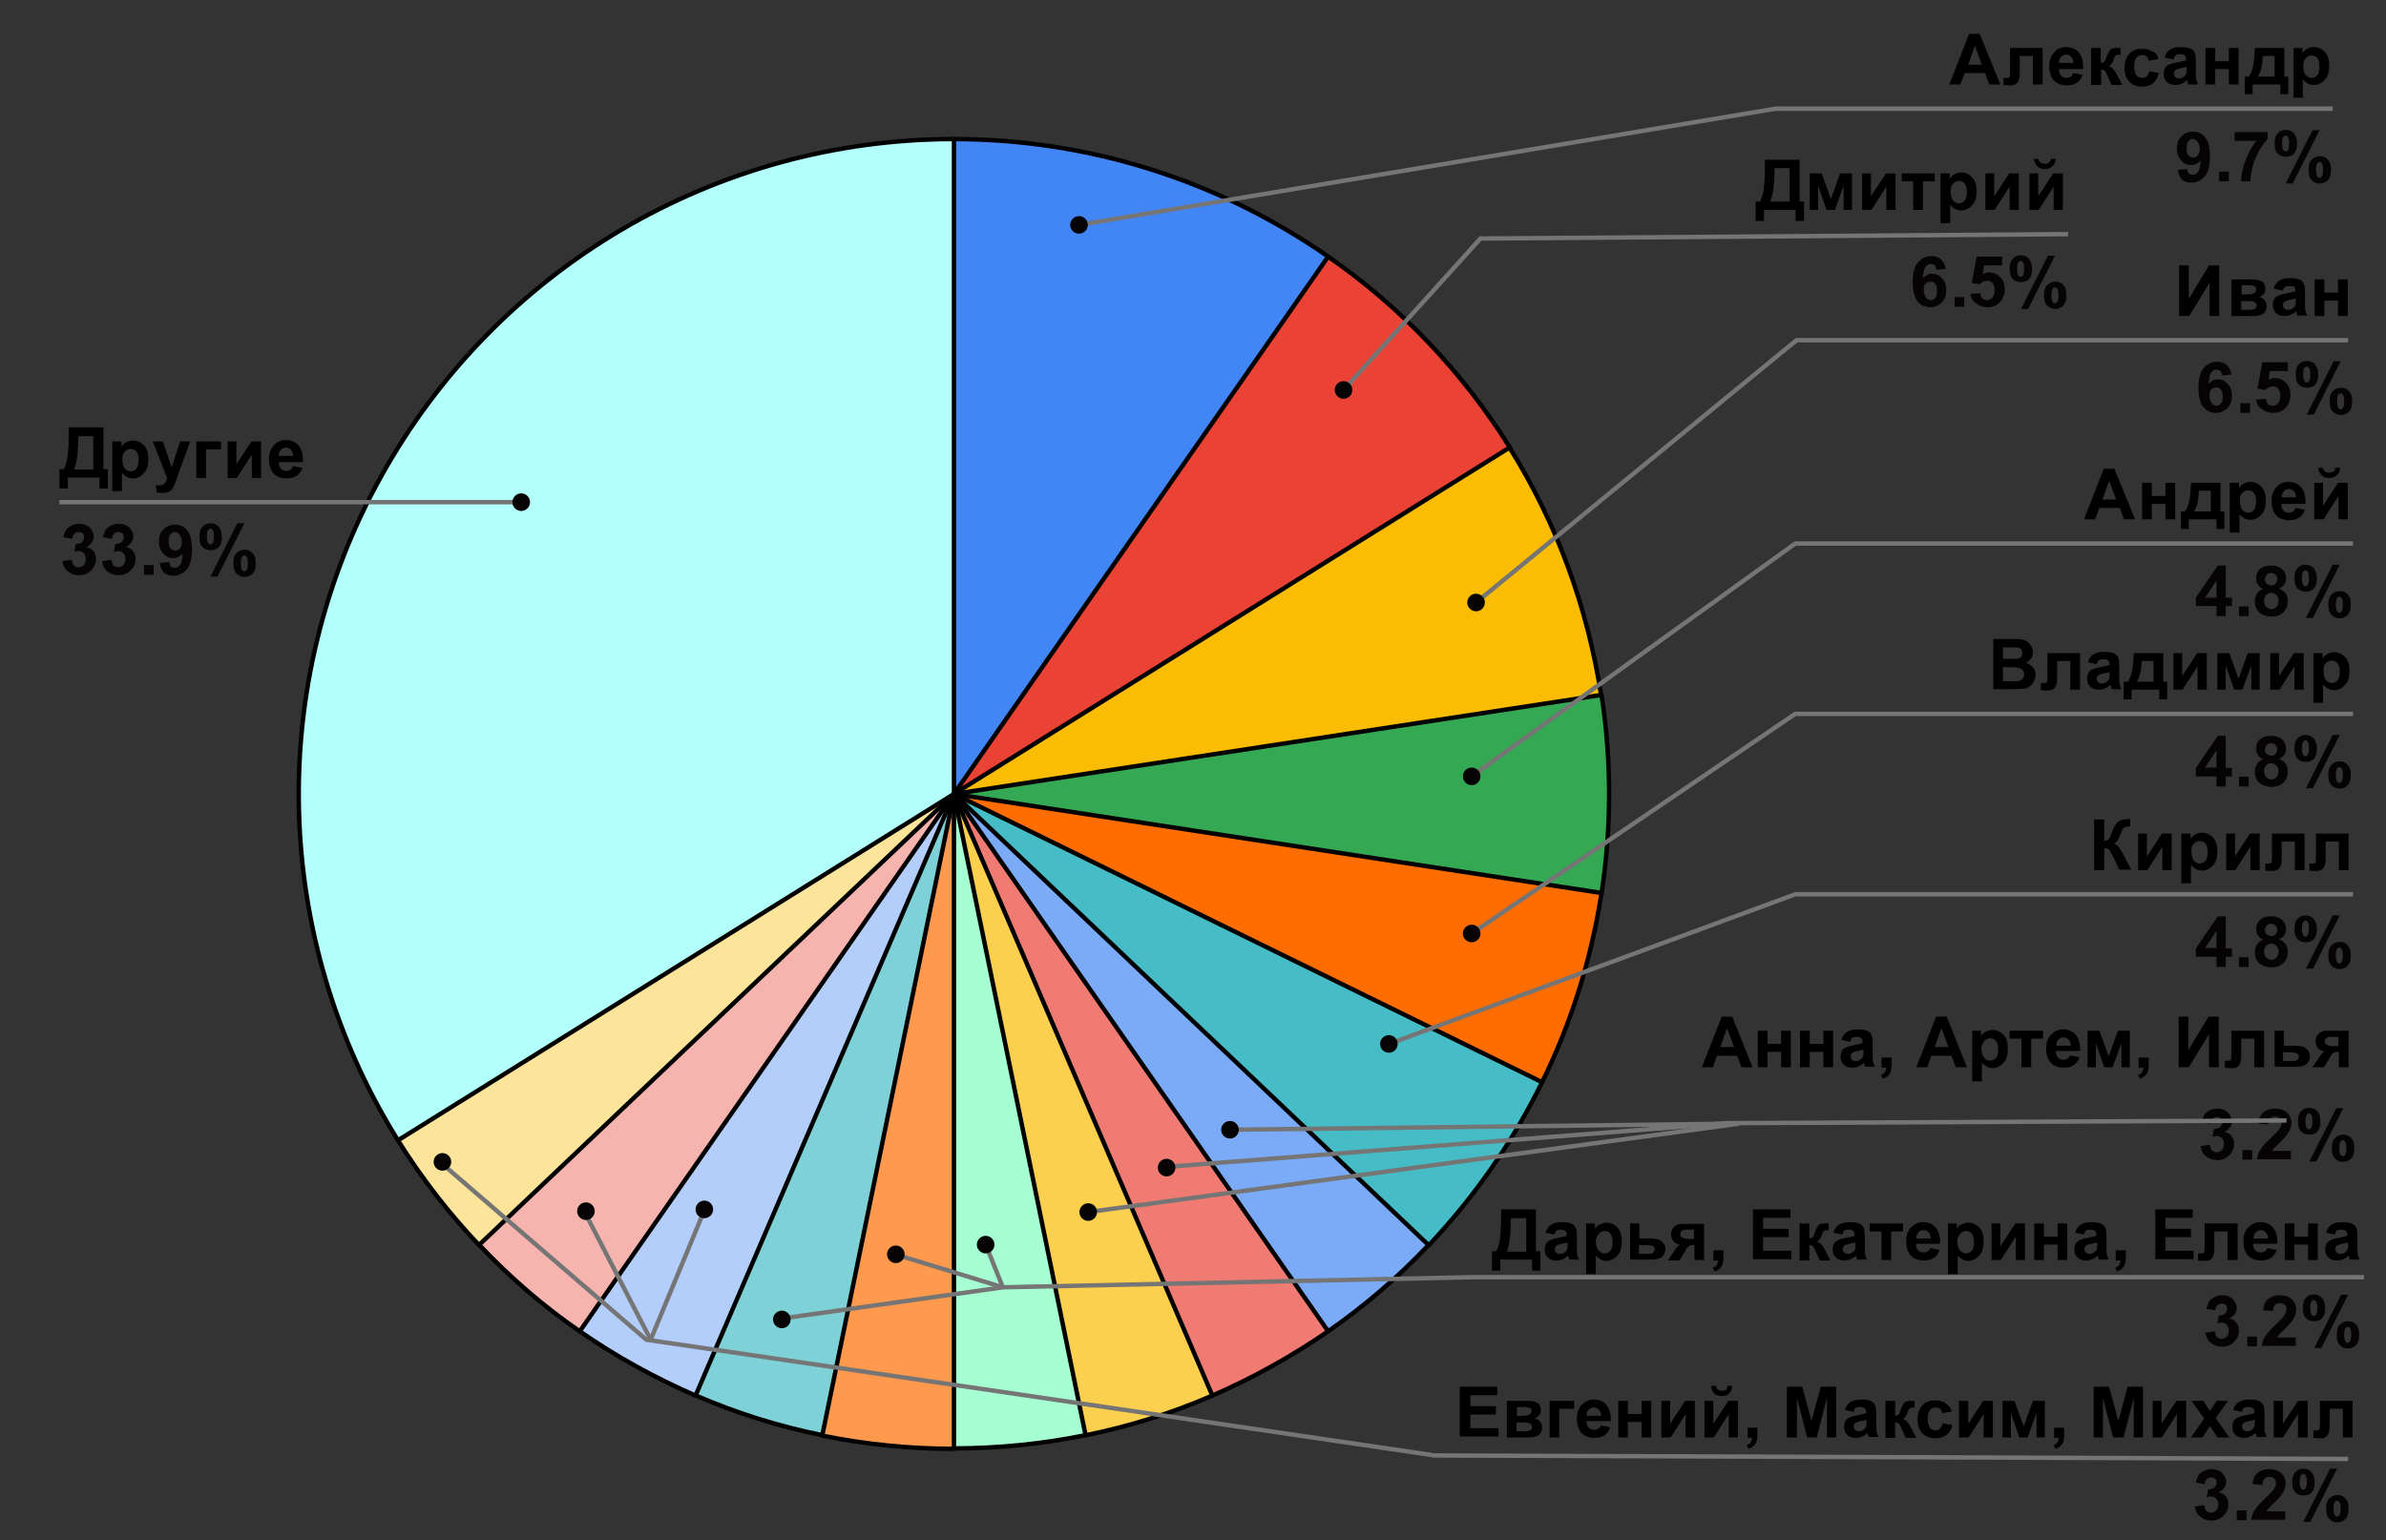 <?xml version="1.0" encoding="utf-8"?>
<!-- Generator: Adobe Illustrator 21.0.0, SVG Export Plug-In . SVG Version: 6.00 Build 0)  -->
<svg version="1.1" xmlns="http://www.w3.org/2000/svg" xmlns:xlink="http://www.w3.org/1999/xlink" x="0px" y="0px"
	 viewBox="0 0 542 350" style="enable-background:new 0 0 542 350;" xml:space="preserve">
<rect x="0" y="0" width="542" height="350" fill="#333333" stroke="none"/>
<style type="text/css">
	.st0{fill:#4285F4;}
	.st1{fill:#EA4335;}
	.st2{fill:#FBBC04;}
	.st3{fill:#34A853;}
	.st4{fill:#FF6D01;}
	.st5{fill:#46BDC6;}
	.st6{fill:#7BAAF7;}
	.st7{fill:#F07B72;}
	.st8{fill:#FCD04F;}
	.st9{fill:#A6FFD2;}
	.st10{fill:#B3FFFB;}
	.st11{fill:#FDE49B;}
	.st12{fill:#F7B4AE;}
	.st13{fill:#B3CEFB;}
	.st14{fill:#7ED1D7;}
	.st15{fill:#FF994D;}
	.st16{fill:none;stroke:#000000;stroke-linecap:round;stroke-linejoin:round;stroke-miterlimit:10;}
	.st17{fill:#050303;}
	.st18{fill:none;stroke:#757575;stroke-miterlimit:10;}
</style>
<g id="Layer_2">
	<path class="st0" d="M216.7,31.6c30.4,0,60,9.3,85,26.7l-85,122.1V31.6z"/>
	<path class="st1" d="M301.7,58.3c16.6,11.5,30.6,26.3,41.3,43.4l-126.2,78.7L301.7,58.3z"/>
	<path class="st2" d="M342.9,101.7c10.7,17.1,17.7,36.2,20.8,56.2l-147.1,22.5L342.9,101.7z"/>
	<path class="st3" d="M363.7,157.9c2.3,14.9,2.3,30.1,0,45.1l-147.1-22.5L363.7,157.9z"/>
	<path class="st4" d="M363.7,202.9c-2.3,14.9-6.8,29.4-13.5,43l-133.6-65.5L363.7,202.9z"/>
	<path class="st5" d="M350.2,245.9c-6.7,13.6-15.3,26-25.7,37L216.7,180.4L350.2,245.9z"/>
	<path class="st6" d="M324.5,282.9c-6.9,7.3-14.6,13.9-22.8,19.6l-85-122.1L324.5,282.9z"/>
	<path class="st7" d="M301.7,302.5c-8.3,5.7-17.1,10.6-26.3,14.6l-58.7-136.7L301.7,302.5z"/>
	<path class="st8" d="M275.3,317.1c-9.2,4-18.9,7-28.7,9l-29.9-145.7L275.3,317.1z"/>
	<path class="st9" d="M246.6,326.1c-9.9,2-19.9,3-29.9,3V180.4L246.6,326.1z"/>
	<path class="st10" d="M90.4,259.1c-28.6-45.9-30.1-103.6-3.8-150.9s76-76.6,130.1-76.6v148.8L90.4,259.1z"/>
	<path class="st11" d="M108.8,282.9c-6.9-7.3-13.1-15.3-18.4-23.8l126.2-78.7L108.8,282.9z"/>
	<path class="st12" d="M131.7,302.5c-8.3-5.7-15.9-12.3-22.8-19.6l107.8-102.5L131.7,302.5z"/>
	<path class="st13" d="M158,317.1c-9.2-4-18.1-8.9-26.3-14.6l85-122.1L158,317.1z"/>
	<path class="st14" d="M186.7,326.1c-9.9-2-19.5-5-28.7-9l58.7-136.7L186.7,326.1z"/>
	<path class="st15" d="M216.7,329.2c-10.1,0-20.1-1-29.9-3l29.9-145.7V329.2z"/>
	<path class="st16" d="M216.7,180.4V31.6c30.4,0,60,9.3,85,26.7"/>
	<path class="st16" d="M216.7,180.4l85-122.1c16.6,11.5,30.6,26.3,41.3,43.4"/>
	<path class="st16" d="M216.7,180.4l126.2-78.7c10.7,17.1,17.7,36.2,20.8,56.2"/>
	<path class="st16" d="M216.7,180.4l147.1-22.5c2.3,14.9,2.3,30.1,0,45.1"/>
	<path class="st16" d="M216.7,180.4l147.1,22.5c-2.3,14.9-6.8,29.4-13.5,43"/>
	<path class="st16" d="M216.7,180.4l133.6,65.5c-6.7,13.6-15.3,26-25.7,37"/>
	<path class="st16" d="M216.7,180.4l107.8,102.5c-6.9,7.3-14.6,13.9-22.8,19.6"/>
	<path class="st16" d="M216.7,180.4l85,122.1c-8.3,5.7-17.1,10.6-26.3,14.6"/>
	<path class="st16" d="M216.7,180.4l58.7,136.7c-9.2,4-18.9,7-28.7,9"/>
	<path class="st16" d="M216.7,180.4l29.9,145.7c-9.9,2-19.9,3-29.9,3"/>
	<path class="st16" d="M216.7,180.4v148.8c-10.1,0-20.1-1-29.9-3"/>
	<path class="st16" d="M216.7,180.4l-29.9,145.7c-9.9-2-19.5-5-28.7-9"/>
	<path class="st16" d="M216.7,180.4L158,317.1c-9.2-4-18.1-8.9-26.3-14.6"/>
	<path class="st16" d="M216.7,180.4l-85,122.1c-8.3-5.7-15.9-12.3-22.8-19.6"/>
	<path class="st16" d="M216.7,180.4L108.8,282.9c-6.9-7.3-13.1-15.3-18.4-23.8"/>
	<path class="st16" d="M216.7,180.4L90.4,259.1c-28.6-45.9-30.1-103.6-3.8-150.9s76-76.6,130.1-76.6"/>
</g>
<g id="Layer_1">
	<path d="M15.6,97.1h7.9v9.5h1v4.4h-1.9v-2.5h-7.2v2.5h-1.9v-4.4h1c0.5-1,0.8-2.1,0.9-3.4c0.2-1.3,0.2-2.9,0.2-4.9V97.1z M17.8,99.1
		c0,3.5-0.3,6-1,7.6h4.4v-7.6H17.8z M25.6,100.3h2v1.2c0.3-0.4,0.6-0.8,1.1-1c0.5-0.3,1-0.4,1.5-0.4c1,0,1.8,0.4,2.5,1.1
		c0.7,0.7,1,1.8,1,3.1c0,1.4-0.3,2.5-1,3.2c-0.7,0.8-1.5,1.2-2.5,1.2c-0.5,0-0.9-0.1-1.3-0.3c-0.4-0.2-0.8-0.5-1.2-1v4.2h-2.2V100.3
		z M27.8,104.3c0,0.9,0.2,1.6,0.5,2.1c0.4,0.4,0.8,0.7,1.4,0.7c0.5,0,0.9-0.2,1.3-0.6c0.3-0.4,0.5-1.1,0.5-2c0-0.9-0.2-1.5-0.5-1.9
		c-0.3-0.4-0.8-0.6-1.3-0.6c-0.5,0-1,0.2-1.3,0.6C28,102.9,27.8,103.5,27.8,104.3z M34.7,100.3H37l2,5.9l1.9-5.9h2.3l-2.9,8
		l-0.5,1.5c-0.2,0.5-0.4,0.8-0.5,1.1c-0.2,0.3-0.4,0.5-0.6,0.6c-0.2,0.2-0.5,0.3-0.8,0.4c-0.3,0.1-0.7,0.1-1.1,0.1
		c-0.4,0-0.8,0-1.2-0.1l-0.2-1.7c0.3,0.1,0.7,0.1,0.9,0.1c0.5,0,0.9-0.2,1.1-0.5c0.3-0.3,0.4-0.7,0.6-1.1L34.7,100.3z M44.6,100.3
		h5.6v1.8h-3.4v6.5h-2.2V100.3z M51.6,100.3h2.1v5.2l3.4-5.2h2.2v8.3h-2.1v-5.3l-3.4,5.3h-2.1V100.3z M66.5,105.9l2.2,0.4
		c-0.3,0.8-0.7,1.4-1.3,1.8c-0.6,0.4-1.4,0.6-2.3,0.6c-1.4,0-2.5-0.5-3.2-1.4c-0.5-0.8-0.8-1.7-0.8-2.9c0-1.4,0.4-2.4,1.1-3.2
		c0.7-0.8,1.6-1.2,2.7-1.2c1.2,0,2.2,0.4,2.9,1.2c0.7,0.8,1.1,2.1,1,3.8h-5.5c0,0.6,0.2,1.2,0.5,1.5c0.3,0.4,0.8,0.5,1.3,0.5
		c0.3,0,0.6-0.1,0.9-0.3C66.2,106.7,66.4,106.4,66.5,105.9z M66.6,103.7c0-0.6-0.2-1.1-0.5-1.5c-0.3-0.3-0.7-0.5-1.1-0.5
		c-0.5,0-0.9,0.2-1.2,0.5c-0.3,0.3-0.5,0.8-0.5,1.4H66.6z"/>
	<path class="st17" d="M14.2,127.5l2.1-0.3c0.1,0.5,0.2,1,0.5,1.3c0.3,0.3,0.7,0.4,1.1,0.4c0.4,0,0.8-0.2,1.1-0.5
		c0.3-0.3,0.5-0.8,0.5-1.4c0-0.6-0.2-1-0.5-1.3c-0.3-0.3-0.7-0.5-1.1-0.5c-0.3,0-0.6,0.1-1,0.2l0.3-1.8c0.6,0,1-0.1,1.4-0.4
		c0.3-0.3,0.5-0.6,0.5-1.1c0-0.4-0.1-0.7-0.3-0.9c-0.2-0.2-0.5-0.3-0.9-0.3c-0.4,0-0.7,0.1-1,0.4c-0.3,0.3-0.4,0.6-0.5,1.1l-2-0.3
		c0.1-0.7,0.4-1.2,0.6-1.7c0.3-0.4,0.7-0.7,1.2-1c0.5-0.2,1.1-0.4,1.7-0.4c1.1,0,1.9,0.3,2.6,1c0.5,0.6,0.8,1.2,0.8,1.9
		c0,1-0.6,1.8-1.7,2.4c0.7,0.1,1.2,0.4,1.6,0.9c0.4,0.5,0.6,1.1,0.6,1.8c0,1-0.4,1.9-1.1,2.6c-0.7,0.7-1.6,1.1-2.7,1.1
		c-1,0-1.9-0.3-2.6-0.9C14.7,129.3,14.3,128.5,14.2,127.5z M23.2,127.5l2.1-0.3c0.1,0.5,0.2,1,0.5,1.3c0.3,0.3,0.7,0.4,1.1,0.4
		c0.4,0,0.8-0.2,1.1-0.5s0.5-0.8,0.5-1.4c0-0.6-0.2-1-0.5-1.3c-0.3-0.3-0.7-0.5-1.1-0.5c-0.3,0-0.6,0.1-1,0.2l0.3-1.8
		c0.6,0,1-0.1,1.4-0.4c0.3-0.3,0.5-0.6,0.5-1.1c0-0.4-0.1-0.7-0.3-0.9c-0.2-0.2-0.5-0.3-0.9-0.3c-0.4,0-0.7,0.1-1,0.4
		c-0.3,0.3-0.4,0.6-0.5,1.1l-2-0.3c0.1-0.7,0.4-1.2,0.6-1.7c0.3-0.4,0.7-0.7,1.2-1c0.5-0.2,1.1-0.4,1.7-0.4c1.1,0,1.9,0.3,2.6,1
		c0.5,0.6,0.8,1.2,0.8,1.9c0,1-0.6,1.8-1.7,2.4c0.7,0.1,1.2,0.4,1.6,0.9c0.4,0.5,0.6,1.1,0.6,1.8c0,1-0.4,1.9-1.1,2.6
		c-0.7,0.7-1.6,1.1-2.7,1.1c-1,0-1.9-0.3-2.6-0.9C23.7,129.3,23.3,128.5,23.2,127.5z M32.7,130.6v-2.2h2.2v2.2H32.7z M36.3,127.9
		l2.1-0.2c0.1,0.4,0.2,0.8,0.4,1c0.2,0.2,0.5,0.3,0.9,0.3c0.5,0,0.8-0.2,1.2-0.6c0.3-0.4,0.5-1.3,0.6-2.6c-0.6,0.6-1.2,1-2.1,1
		c-0.9,0-1.7-0.3-2.3-1c-0.6-0.7-1-1.6-1-2.7c0-1.2,0.3-2.1,1-2.8c0.7-0.7,1.6-1.1,2.6-1.1c1.2,0,2.1,0.4,2.8,1.3
		c0.8,0.9,1.1,2.4,1.1,4.4c0,2.1-0.4,3.6-1.2,4.5c-0.8,0.9-1.8,1.4-3,1.4c-0.9,0-1.6-0.2-2.2-0.7C36.8,129.6,36.4,128.9,36.3,127.9z
		 M41.3,123.1c0-0.7-0.2-1.3-0.5-1.6c-0.3-0.4-0.7-0.6-1.1-0.6c-0.4,0-0.7,0.2-1,0.5c-0.3,0.3-0.4,0.8-0.4,1.6
		c0,0.7,0.1,1.3,0.4,1.6c0.3,0.3,0.7,0.5,1.1,0.5c0.4,0,0.8-0.2,1.1-0.5C41.1,124.3,41.3,123.8,41.3,123.1z M45.3,122
		c0-1,0.2-1.8,0.7-2.3c0.4-0.5,1.1-0.8,1.8-0.8c0.8,0,1.4,0.3,1.9,0.8c0.4,0.5,0.7,1.3,0.7,2.3c0,1-0.2,1.8-0.7,2.3
		c-0.4,0.5-1.1,0.7-1.8,0.7c-0.8,0-1.4-0.2-1.9-0.7C45.5,123.8,45.3,123,45.3,122z M47,121.9c0,0.7,0.1,1.2,0.3,1.5
		c0.1,0.2,0.3,0.3,0.5,0.3c0.2,0,0.4-0.1,0.5-0.3c0.2-0.3,0.3-0.8,0.3-1.5c0-0.8-0.1-1.3-0.3-1.5c-0.1-0.2-0.3-0.3-0.5-0.3
		c-0.2,0-0.4,0.1-0.5,0.3C47,120.7,47,121.2,47,121.9z M49.4,131h-1.6l6.1-12.1h1.6L49.4,131z M53,128c0-1,0.2-1.8,0.7-2.3
		c0.5-0.5,1.1-0.8,1.9-0.8s1.4,0.3,1.8,0.8c0.5,0.5,0.7,1.2,0.7,2.3c0,1-0.2,1.8-0.7,2.3c-0.4,0.5-1.1,0.8-1.8,0.8
		c-0.8,0-1.4-0.3-1.9-0.8C53.2,129.8,53,129,53,128z M54.7,128c0,0.7,0.1,1.2,0.3,1.5c0.1,0.2,0.3,0.3,0.5,0.3
		c0.2,0,0.4-0.1,0.5-0.3c0.2-0.3,0.3-0.8,0.3-1.5c0-0.8-0.1-1.3-0.3-1.5c-0.1-0.2-0.3-0.3-0.5-0.3c-0.2,0-0.4,0.1-0.5,0.3
		C54.8,126.8,54.7,127.3,54.7,128z"/>
	<path class="st18" d="M13.5,114.1l73.7,0h31.2"/>
	<path class="st17" d="M120.4,114.1c0-1.1-0.9-2-2-2s-2,0.9-2,2s0.9,2,2,2S120.4,115.2,120.4,114.1"/>
	<path d="M454.4,19.2h-2.5l-1-2.6h-4.6l-1,2.6h-2.5l4.5-11.5h2.4L454.4,19.2z M450.2,14.7l-1.6-4.3l-1.5,4.3H450.2z M456.7,10.9h7.3
		v8.3h-2.2v-6.5h-3v3.7c0,0.9-0.1,1.6-0.3,2c-0.2,0.4-0.5,0.6-0.7,0.8c-0.3,0.1-0.7,0.2-1.3,0.2c-0.3,0-0.8,0-1.4-0.1v-1.6
		c0,0,0.2,0,0.4,0c0.2,0,0.4,0,0.5,0c0.3,0,0.5-0.1,0.5-0.3c0.1-0.2,0.1-0.7,0.1-1.6V10.9z M470.9,16.6l2.2,0.4
		c-0.3,0.8-0.7,1.4-1.3,1.8c-0.6,0.4-1.4,0.6-2.3,0.6c-1.4,0-2.5-0.5-3.2-1.4c-0.5-0.8-0.8-1.7-0.8-2.9c0-1.4,0.4-2.4,1.1-3.2
		c0.7-0.8,1.6-1.2,2.7-1.2c1.2,0,2.2,0.4,2.9,1.2c0.7,0.8,1.1,2.1,1,3.8h-5.5c0,0.6,0.2,1.2,0.5,1.5c0.3,0.4,0.8,0.5,1.3,0.5
		c0.3,0,0.6-0.1,0.9-0.3C470.6,17.3,470.8,17,470.9,16.6z M471,14.4c0-0.6-0.2-1.1-0.5-1.5c-0.3-0.3-0.7-0.5-1.1-0.5
		c-0.5,0-0.9,0.2-1.2,0.5c-0.3,0.3-0.5,0.8-0.5,1.4H471z M475,10.9h2.2v3.4c0.4,0,0.6-0.2,0.8-0.3c0.2-0.2,0.3-0.6,0.6-1.2
		c0.3-0.8,0.6-1.3,0.9-1.6c0.3-0.2,0.8-0.3,1.3-0.3c0.2,0,0.5,0,0.9,0l0,1.5c-0.6,0-1,0.1-1.1,0.2c-0.2,0.1-0.3,0.5-0.5,1
		c-0.3,0.8-0.6,1.2-1.1,1.4c0.7,0.2,1.3,0.8,1.8,1.8c0,0.1,0.1,0.1,0.1,0.2l1.2,2.3h-2.4l-1.1-2.4c-0.2-0.5-0.4-0.8-0.6-0.9
		c-0.2-0.1-0.4-0.2-0.7-0.2v3.5H475V10.9z M490.3,13.4l-2.2,0.4c-0.1-0.4-0.2-0.8-0.5-1c-0.3-0.2-0.6-0.3-1-0.3
		c-0.5,0-1,0.2-1.3,0.6c-0.3,0.4-0.5,1-0.5,1.9c0,1,0.2,1.7,0.5,2.1c0.3,0.4,0.8,0.6,1.3,0.6c0.4,0,0.8-0.1,1-0.3
		c0.3-0.2,0.5-0.7,0.6-1.2l2.2,0.4c-0.2,1-0.7,1.7-1.3,2.3c-0.6,0.5-1.5,0.8-2.5,0.8c-1.2,0-2.2-0.4-2.9-1.1
		c-0.7-0.8-1.1-1.8-1.1-3.2c0-1.4,0.4-2.4,1.1-3.2c0.7-0.8,1.7-1.1,2.9-1.1c1,0,1.8,0.2,2.4,0.7C489.6,11.8,490.1,12.5,490.3,13.4z
		 M493.7,13.5l-2-0.4c0.2-0.8,0.6-1.4,1.2-1.8c0.6-0.4,1.4-0.6,2.4-0.6c1,0,1.7,0.1,2.2,0.3c0.5,0.2,0.8,0.5,1,0.9
		c0.2,0.4,0.3,1,0.3,2l0,2.6c0,0.7,0,1.3,0.1,1.6c0.1,0.3,0.2,0.7,0.4,1.1h-2.2c-0.1-0.1-0.1-0.4-0.2-0.7c0-0.1-0.1-0.2-0.1-0.3
		c-0.4,0.4-0.8,0.6-1.2,0.8c-0.4,0.2-0.9,0.3-1.4,0.3c-0.9,0-1.5-0.2-2-0.7c-0.5-0.5-0.7-1.1-0.7-1.8c0-0.5,0.1-0.9,0.3-1.3
		c0.2-0.4,0.5-0.7,0.9-0.8c0.4-0.2,1-0.4,1.8-0.5c1-0.2,1.7-0.4,2.1-0.5v-0.2c0-0.4-0.1-0.7-0.3-0.9c-0.2-0.2-0.6-0.3-1.2-0.3
		c-0.4,0-0.7,0.1-0.9,0.2C494.1,12.8,493.9,13.1,493.7,13.5z M496.7,15.2c-0.3,0.1-0.7,0.2-1.3,0.3c-0.6,0.1-1,0.3-1.2,0.4
		c-0.3,0.2-0.4,0.5-0.4,0.8s0.1,0.6,0.3,0.8c0.2,0.2,0.5,0.3,0.9,0.3c0.4,0,0.8-0.1,1.1-0.4c0.3-0.2,0.4-0.4,0.5-0.7
		c0.1-0.2,0.1-0.5,0.1-1.1V15.2z M501,10.9h2.2v3h3.1v-3h2.2v8.3h-2.2v-3.5h-3.1v3.5H501V10.9z M518,19.2h-6.3v2.2h-1.8v-4h0.9
		c0.4-0.4,0.7-1.1,0.9-2c0.3-0.9,0.4-2.4,0.5-4.5h6.7v6.5h0.9v4H518V19.2z M516.7,17.4l0-4.7H514c-0.1,2.3-0.5,3.9-1.1,4.7H516.7z
		 M521,10.9h2v1.2c0.3-0.4,0.6-0.8,1.1-1c0.5-0.3,1-0.4,1.5-0.4c1,0,1.8,0.4,2.5,1.1c0.7,0.8,1,1.8,1,3.1c0,1.4-0.3,2.5-1,3.2
		c-0.7,0.8-1.5,1.2-2.5,1.2c-0.5,0-0.9-0.1-1.3-0.3c-0.4-0.2-0.8-0.5-1.2-1v4.2H521V10.9z M523.2,14.9c0,0.9,0.2,1.6,0.5,2.1
		c0.4,0.4,0.8,0.7,1.4,0.7c0.5,0,0.9-0.2,1.3-0.6c0.3-0.4,0.5-1.1,0.5-2c0-0.9-0.2-1.5-0.5-1.9c-0.3-0.4-0.8-0.6-1.3-0.6
		c-0.5,0-1,0.2-1.3,0.6C523.4,13.5,523.2,14.1,523.2,14.9z"/>
	<path class="st17" d="M494.7,38.6l2.1-0.2c0.1,0.4,0.2,0.8,0.4,1c0.2,0.2,0.5,0.3,0.9,0.3c0.5,0,0.8-0.2,1.2-0.6
		c0.3-0.4,0.5-1.3,0.6-2.6c-0.6,0.6-1.2,1-2.1,1c-0.9,0-1.7-0.3-2.3-1c-0.6-0.7-1-1.6-1-2.7c0-1.2,0.3-2.1,1-2.8
		c0.7-0.7,1.6-1.1,2.6-1.1c1.2,0,2.1,0.4,2.8,1.3c0.8,0.9,1.1,2.4,1.1,4.4c0,2.1-0.4,3.6-1.2,4.5c-0.8,0.9-1.8,1.4-3,1.4
		c-0.9,0-1.6-0.2-2.2-0.7C495.2,40.2,494.8,39.5,494.7,38.6z M499.7,33.8c0-0.7-0.2-1.3-0.5-1.6c-0.3-0.4-0.7-0.6-1.1-0.6
		c-0.4,0-0.7,0.2-1,0.5c-0.3,0.3-0.4,0.8-0.4,1.6c0,0.7,0.1,1.3,0.4,1.6c0.3,0.3,0.7,0.5,1.1,0.5c0.4,0,0.8-0.2,1.1-0.5
		C499.5,34.9,499.7,34.4,499.7,33.8z M504.1,41.2V39h2.2v2.2H504.1z M507.6,32v-2h7.5v1.6c-0.6,0.6-1.2,1.5-1.9,2.6
		c-0.6,1.1-1.1,2.3-1.5,3.6c-0.3,1.3-0.5,2.4-0.5,3.4h-2.1c0-1.6,0.4-3.2,1-4.8c0.6-1.6,1.4-3.1,2.5-4.4H507.6z M516.7,32.6
		c0-1,0.2-1.8,0.7-2.3c0.4-0.5,1.1-0.8,1.8-0.8c0.8,0,1.4,0.3,1.9,0.8c0.4,0.5,0.7,1.3,0.7,2.3c0,1-0.2,1.8-0.7,2.3
		c-0.4,0.5-1.1,0.7-1.8,0.7c-0.8,0-1.4-0.2-1.9-0.7C516.9,34.4,516.7,33.6,516.7,32.6z M518.4,32.6c0,0.7,0.1,1.2,0.3,1.5
		c0.1,0.2,0.3,0.3,0.5,0.3c0.2,0,0.4-0.1,0.5-0.3c0.2-0.3,0.3-0.8,0.3-1.5c0-0.7-0.1-1.2-0.3-1.5c-0.1-0.2-0.3-0.3-0.5-0.3
		c-0.2,0-0.4,0.1-0.5,0.3C518.4,31.3,518.4,31.8,518.4,32.6z M520.8,41.7h-1.6l6.1-12.1h1.6L520.8,41.7z M524.4,38.6
		c0-1,0.2-1.8,0.7-2.3c0.5-0.5,1.1-0.8,1.9-0.8s1.4,0.3,1.8,0.8c0.5,0.5,0.7,1.2,0.7,2.3c0,1-0.2,1.8-0.7,2.3
		c-0.4,0.5-1.1,0.8-1.8,0.8c-0.8,0-1.4-0.3-1.9-0.8C524.6,40.4,524.4,39.7,524.4,38.6z M526.1,38.6c0,0.7,0.1,1.2,0.3,1.5
		c0.1,0.2,0.3,0.3,0.5,0.3c0.2,0,0.4-0.1,0.5-0.3c0.2-0.3,0.3-0.8,0.3-1.5c0-0.8-0.1-1.3-0.3-1.5c-0.1-0.2-0.3-0.3-0.5-0.3
		c-0.2,0-0.4,0.1-0.5,0.3C526.2,37.4,526.1,37.9,526.1,38.6z"/>
	<path class="st18" d="M529.9,24.7H403.3L245.1,51.1"/>
	<path class="st17" d="M247.1,51.1c0-1.1-0.9-2-2-2c-1.1,0-2,0.9-2,2c0,1.1,0.9,2,2,2C246.2,53.1,247.1,52.2,247.1,51.1"/>
	<path d="M400.9,36.3h7.9v9.5h1v4.4h-1.9v-2.5h-7.2v2.5h-1.9v-4.4h1c0.5-1,0.8-2.1,0.9-3.4c0.2-1.3,0.2-2.9,0.2-4.9V36.3z
		 M403.1,38.2c0,3.5-0.3,6-1,7.6h4.4v-7.6H403.1z M411.1,39.4h2.7l2.1,5.8l2.1-5.8h2.7v8.3h-1.9v-5.5l-2,5.5h-1.9l-1.9-5.5v5.5h-1.9
		V39.4z M422.9,39.4h2.1v5.2l3.4-5.2h2.2v8.3h-2.1v-5.3l-3.4,5.3h-2.1V39.4z M432,39.4h7.5v1.8h-2.7v6.5h-2.2v-6.5H432V39.4z
		 M440.9,39.4h2v1.2c0.3-0.4,0.6-0.8,1.1-1c0.5-0.3,1-0.4,1.5-0.4c1,0,1.8,0.4,2.5,1.1c0.7,0.8,1,1.8,1,3.1c0,1.4-0.3,2.5-1,3.2
		c-0.7,0.8-1.5,1.2-2.5,1.2c-0.5,0-0.9-0.1-1.3-0.3c-0.4-0.2-0.8-0.5-1.2-1v4.2h-2.2V39.4z M443.1,43.4c0,0.9,0.2,1.6,0.5,2.1
		c0.4,0.4,0.8,0.7,1.4,0.7c0.5,0,0.9-0.2,1.3-0.6c0.3-0.4,0.5-1.1,0.5-2c0-0.9-0.2-1.5-0.5-1.9c-0.3-0.4-0.8-0.6-1.3-0.6
		c-0.5,0-1,0.2-1.3,0.6C443.3,42,443.1,42.6,443.1,43.4z M450.9,39.4h2.1v5.2l3.4-5.2h2.2v8.3h-2.1v-5.3l-3.4,5.3h-2.1V39.4z
		 M460.9,39.4h2.1v5.2l3.4-5.2h2.2v8.3h-2.1v-5.3l-3.4,5.3h-2.1V39.4z M465.9,36.1h1.1c-0.1,0.7-0.3,1.3-0.8,1.7
		c-0.4,0.4-1,0.6-1.7,0.6c-0.7,0-1.3-0.2-1.7-0.6s-0.7-1-0.8-1.7h1.1c0,0.4,0.2,0.7,0.4,0.8c0.2,0.2,0.6,0.3,1,0.3
		c0.4,0,0.8-0.1,1-0.3C465.7,36.7,465.8,36.4,465.9,36.1z"/>
	<path class="st17" d="M442,61.1l-2.1,0.2c-0.1-0.4-0.2-0.8-0.4-1c-0.2-0.2-0.5-0.3-0.9-0.3c-0.5,0-0.8,0.2-1.2,0.6
		c-0.3,0.4-0.5,1.3-0.6,2.6c0.6-0.6,1.2-1,2-1c0.9,0,1.7,0.3,2.3,1c0.7,0.7,1,1.6,1,2.7c0,1.2-0.3,2.1-1,2.8
		c-0.7,0.7-1.6,1.1-2.6,1.1c-1.2,0-2.1-0.4-2.9-1.3c-0.7-0.9-1.1-2.4-1.1-4.4c0-2.1,0.4-3.6,1.2-4.5c0.8-0.9,1.8-1.4,3-1.4
		c0.9,0,1.6,0.2,2.2,0.7C441.4,59.4,441.8,60.1,442,61.1z M437,65.9c0,0.7,0.2,1.3,0.5,1.7c0.3,0.4,0.7,0.6,1.1,0.6
		c0.4,0,0.7-0.2,1-0.5c0.3-0.3,0.4-0.8,0.4-1.6c0-0.7-0.1-1.3-0.4-1.6c-0.3-0.4-0.7-0.5-1.1-0.5c-0.4,0-0.8,0.2-1.1,0.5
		C437.1,64.7,437,65.2,437,65.9z M444,69.7v-2.2h2.2v2.2H444z M447.6,66.8l2.2-0.2c0.1,0.5,0.2,0.9,0.5,1.2c0.3,0.3,0.7,0.4,1.1,0.4
		c0.5,0,0.8-0.2,1.2-0.6c0.3-0.4,0.5-0.9,0.5-1.7c0-0.7-0.2-1.2-0.5-1.6c-0.3-0.4-0.7-0.5-1.2-0.5c-0.6,0-1.2,0.3-1.7,0.8l-1.8-0.3
		l1.1-6h5.8v2h-4.1l-0.3,2c0.5-0.3,1-0.4,1.5-0.4c1,0,1.8,0.4,2.5,1.1c0.7,0.7,1,1.6,1,2.8c0,0.9-0.3,1.8-0.8,2.5
		c-0.7,1-1.8,1.5-3.1,1.5c-1.1,0-1.9-0.3-2.6-0.9C448.1,68.5,447.7,67.7,447.6,66.8z M456.5,61.1c0-1,0.2-1.8,0.7-2.3
		c0.4-0.5,1.1-0.8,1.8-0.8c0.8,0,1.4,0.2,1.9,0.8c0.4,0.5,0.7,1.2,0.7,2.3c0,1-0.2,1.8-0.7,2.3c-0.4,0.5-1.1,0.7-1.8,0.7
		c-0.8,0-1.4-0.2-1.9-0.7C456.8,62.9,456.5,62.1,456.5,61.1z M458.2,61.1c0,0.7,0.1,1.2,0.3,1.5c0.1,0.2,0.3,0.3,0.5,0.3
		c0.2,0,0.4-0.1,0.5-0.3c0.2-0.3,0.3-0.8,0.3-1.5c0-0.8-0.1-1.3-0.3-1.5c-0.1-0.2-0.3-0.3-0.5-0.3c-0.2,0-0.4,0.1-0.5,0.3
		C458.3,59.8,458.2,60.3,458.2,61.1z M460.7,70.2h-1.6l6.1-12.1h1.6L460.7,70.2z M464.3,67.1c0-1,0.2-1.8,0.7-2.3
		c0.5-0.5,1.1-0.8,1.9-0.8c0.8,0,1.4,0.2,1.8,0.8c0.5,0.5,0.7,1.2,0.7,2.3c0,1-0.2,1.8-0.7,2.3c-0.4,0.5-1.1,0.8-1.8,0.8
		c-0.8,0-1.4-0.3-1.9-0.8C464.5,68.9,464.3,68.2,464.3,67.1z M466,67.1c0,0.7,0.1,1.2,0.3,1.5c0.1,0.2,0.3,0.3,0.5,0.3
		c0.2,0,0.4-0.1,0.5-0.3c0.2-0.3,0.3-0.8,0.3-1.5c0-0.8-0.1-1.3-0.3-1.5c-0.1-0.2-0.3-0.3-0.5-0.3c-0.2,0-0.4,0.1-0.5,0.3
		C466.1,65.9,466,66.4,466,67.1z"/>
	<path class="st18" d="M469.8,53.2l-133.5,1l-31.1,34.4"/>
	<path class="st17" d="M307.2,88.6c0-1.1-0.9-2-2-2c-1.1,0-2,0.9-2,2c0,1.1,0.9,2,2,2C306.3,90.6,307.2,89.7,307.2,88.6"/>
	<path d="M495,60.3h2.2v7.6l4.6-7.6h2.3v11.5h-2.2v-7.5l-4.6,7.5H495V60.3z M506.9,63.5h4.8c1,0,1.7,0.2,2.2,0.5
		c0.5,0.4,0.7,0.9,0.7,1.6c0,0.5-0.1,0.9-0.4,1.2c-0.3,0.3-0.6,0.6-1,0.7c0.6,0.1,1,0.4,1.3,0.8c0.3,0.4,0.4,0.8,0.4,1.3
		c0,0.6-0.2,1.2-0.7,1.6c-0.5,0.4-1.2,0.6-2.1,0.6h-5.2V63.5z M509.1,66.9h1.4c0.7,0,1.2-0.1,1.5-0.3c0.3-0.2,0.5-0.4,0.5-0.8
		c0-0.4-0.1-0.6-0.4-0.8c-0.3-0.1-0.8-0.2-1.5-0.2h-1.4V66.9z M509.1,70.4h1.7c0.6,0,1.1-0.1,1.4-0.2c0.3-0.2,0.4-0.4,0.4-0.8
		c0-0.4-0.2-0.7-0.5-0.8c-0.3-0.2-1-0.2-1.9-0.2h-1.1V70.4z M518.5,66l-2-0.4c0.2-0.8,0.6-1.4,1.2-1.8c0.6-0.4,1.4-0.6,2.4-0.6
		c1,0,1.7,0.1,2.2,0.3c0.5,0.2,0.8,0.5,1,0.9c0.2,0.4,0.3,1,0.3,2l0,2.6c0,0.7,0,1.3,0.1,1.6c0.1,0.3,0.2,0.7,0.4,1.1h-2.2
		c-0.1-0.1-0.1-0.4-0.2-0.7c0-0.1-0.1-0.2-0.1-0.3c-0.4,0.4-0.8,0.6-1.2,0.8c-0.4,0.2-0.9,0.3-1.4,0.3c-0.9,0-1.5-0.2-2-0.7
		c-0.5-0.5-0.7-1.1-0.7-1.8c0-0.5,0.1-0.9,0.3-1.3c0.2-0.4,0.5-0.7,0.9-0.8c0.4-0.2,1-0.4,1.8-0.5c1-0.2,1.7-0.4,2.1-0.5v-0.2
		c0-0.4-0.1-0.7-0.3-0.9C521,65,520.6,65,520,65c-0.4,0-0.7,0.1-0.9,0.2S518.7,65.6,518.5,66z M521.5,67.8c-0.3,0.1-0.7,0.2-1.3,0.3
		c-0.6,0.1-1,0.3-1.2,0.4c-0.3,0.2-0.4,0.5-0.4,0.8s0.1,0.6,0.3,0.8c0.2,0.2,0.5,0.3,0.9,0.3c0.4,0,0.8-0.1,1.1-0.4
		c0.3-0.2,0.4-0.4,0.5-0.7c0.1-0.2,0.1-0.5,0.1-1.1V67.8z M525.8,63.5h2.2v3h3.1v-3h2.2v8.3h-2.2v-3.5H528v3.5h-2.2V63.5z"/>
	<path class="st17" d="M506.9,85.1l-2.1,0.2c-0.1-0.4-0.2-0.8-0.4-1c-0.2-0.2-0.5-0.3-0.9-0.3c-0.5,0-0.8,0.2-1.2,0.6
		c-0.3,0.4-0.5,1.3-0.6,2.6c0.6-0.6,1.2-1,2-1c0.9,0,1.7,0.3,2.3,1c0.7,0.7,1,1.6,1,2.7c0,1.2-0.3,2.1-1,2.8
		c-0.7,0.7-1.6,1.1-2.6,1.1c-1.2,0-2.1-0.4-2.9-1.3c-0.7-0.9-1.1-2.4-1.1-4.4c0-2.1,0.4-3.6,1.2-4.5c0.8-0.9,1.8-1.4,3-1.4
		c0.9,0,1.6,0.2,2.2,0.7C506.4,83.5,506.7,84.2,506.9,85.1z M501.9,89.9c0,0.7,0.2,1.3,0.5,1.7c0.3,0.4,0.7,0.6,1.1,0.6
		c0.4,0,0.7-0.2,1-0.5c0.3-0.3,0.4-0.8,0.4-1.6c0-0.7-0.1-1.3-0.4-1.6c-0.3-0.4-0.7-0.5-1.1-0.5c-0.4,0-0.8,0.2-1.1,0.5
		C502,88.8,501.9,89.3,501.9,89.9z M508.9,93.8v-2.2h2.2v2.2H508.9z M512.5,90.8l2.2-0.2c0.1,0.5,0.2,0.9,0.5,1.2
		c0.3,0.3,0.7,0.4,1.1,0.4c0.5,0,0.8-0.2,1.2-0.6c0.3-0.4,0.5-0.9,0.5-1.7c0-0.7-0.2-1.2-0.5-1.6c-0.3-0.4-0.7-0.5-1.2-0.5
		c-0.6,0-1.2,0.3-1.7,0.8l-1.8-0.3l1.1-6h5.8v2h-4.1l-0.3,2c0.5-0.3,1-0.4,1.5-0.4c1,0,1.8,0.4,2.5,1.1c0.7,0.7,1,1.6,1,2.8
		c0,0.9-0.3,1.8-0.8,2.5c-0.7,1-1.8,1.5-3.1,1.5c-1.1,0-1.9-0.3-2.6-0.9C513,92.5,512.6,91.8,512.5,90.8z M521.5,85.1
		c0-1,0.2-1.8,0.7-2.3c0.4-0.5,1.1-0.8,1.8-0.8c0.8,0,1.4,0.3,1.9,0.8c0.4,0.5,0.7,1.3,0.7,2.3c0,1-0.2,1.8-0.7,2.3
		c-0.4,0.5-1.1,0.7-1.8,0.7c-0.8,0-1.4-0.2-1.9-0.7C521.7,86.9,521.5,86.2,521.5,85.1z M523.2,85.1c0,0.7,0.1,1.2,0.3,1.5
		c0.1,0.2,0.3,0.3,0.5,0.3c0.2,0,0.4-0.1,0.5-0.3c0.2-0.3,0.3-0.8,0.3-1.5c0-0.8-0.1-1.3-0.3-1.5c-0.1-0.2-0.3-0.3-0.5-0.3
		c-0.2,0-0.4,0.1-0.5,0.3C523.2,83.9,523.2,84.4,523.2,85.1z M525.6,94.2H524l6.1-12.1h1.6L525.6,94.2z M529.2,91.2
		c0-1,0.2-1.8,0.7-2.3c0.5-0.5,1.1-0.8,1.9-0.8s1.4,0.3,1.8,0.8c0.5,0.5,0.7,1.2,0.7,2.3c0,1-0.2,1.8-0.7,2.3
		c-0.4,0.5-1.1,0.8-1.8,0.8c-0.8,0-1.4-0.3-1.9-0.8C529.4,93,529.2,92.2,529.2,91.2z M530.9,91.2c0,0.7,0.1,1.2,0.3,1.5
		c0.1,0.2,0.3,0.3,0.5,0.3c0.2,0,0.4-0.1,0.5-0.3c0.2-0.3,0.3-0.8,0.3-1.5c0-0.8-0.1-1.3-0.3-1.5c-0.1-0.2-0.3-0.3-0.5-0.3
		c-0.2,0-0.4,0.1-0.5,0.3C531,89.9,530.9,90.4,530.9,91.2z"/>
	<path class="st18" d="M533.4,77.3H408.1l-72.8,59.6"/>
	<path class="st17" d="M337.3,136.9c0-1.1-0.9-2-2-2c-1.1,0-2,0.9-2,2s0.9,2,2,2C336.4,138.9,337.3,138,337.3,136.9"/>
	<path d="M485,118h-2.5l-1-2.6h-4.6l-1,2.6h-2.5l4.5-11.5h2.4L485,118z M480.7,113.5l-1.6-4.3l-1.5,4.3H480.7z M486.6,109.7h2.2v3
		h3.1v-3h2.2v8.3h-2.2v-3.5h-3.1v3.5h-2.2V109.7z M503.5,118h-6.3v2.2h-1.8v-4h0.9c0.4-0.4,0.7-1.1,0.9-2c0.3-0.9,0.4-2.4,0.5-4.5
		h6.7v6.5h0.9v4h-1.8V118z M502.2,116.2l0-4.7h-2.7c-0.1,2.3-0.5,3.9-1.1,4.7H502.2z M506.6,109.7h2v1.2c0.3-0.4,0.6-0.8,1.1-1
		c0.5-0.3,1-0.4,1.5-0.4c1,0,1.8,0.4,2.5,1.1c0.7,0.8,1,1.8,1,3.1c0,1.4-0.3,2.5-1,3.2c-0.7,0.8-1.5,1.2-2.5,1.2
		c-0.5,0-0.9-0.1-1.3-0.3c-0.4-0.2-0.8-0.5-1.2-1v4.2h-2.2V109.7z M508.8,113.7c0,0.9,0.2,1.6,0.5,2.1c0.4,0.4,0.8,0.7,1.4,0.7
		c0.5,0,0.9-0.2,1.3-0.6c0.3-0.4,0.5-1.1,0.5-2c0-0.9-0.2-1.5-0.5-1.9c-0.3-0.4-0.8-0.6-1.3-0.6c-0.5,0-1,0.2-1.3,0.6
		C508.9,112.3,508.8,112.9,508.8,113.7z M521.4,115.4l2.2,0.4c-0.3,0.8-0.7,1.4-1.3,1.8c-0.6,0.4-1.4,0.6-2.3,0.6
		c-1.4,0-2.5-0.5-3.2-1.4c-0.5-0.8-0.8-1.7-0.8-2.9c0-1.4,0.4-2.4,1.1-3.2c0.7-0.8,1.6-1.2,2.7-1.2c1.2,0,2.2,0.4,2.9,1.2
		c0.7,0.8,1.1,2.1,1,3.8h-5.5c0,0.6,0.2,1.2,0.5,1.5c0.3,0.4,0.8,0.5,1.3,0.5c0.3,0,0.6-0.1,0.9-0.3
		C521.2,116.1,521.3,115.8,521.4,115.4z M521.6,113.1c0-0.6-0.2-1.1-0.5-1.5c-0.3-0.3-0.7-0.5-1.1-0.5c-0.5,0-0.9,0.2-1.2,0.5
		c-0.3,0.3-0.5,0.8-0.5,1.4H521.6z M525.6,109.7h2.1v5.2l3.4-5.2h2.2v8.3h-2.1v-5.3l-3.4,5.3h-2.1V109.7z M530.5,106.3h1.1
		c-0.1,0.7-0.3,1.3-0.8,1.7c-0.4,0.4-1,0.6-1.7,0.6c-0.7,0-1.3-0.2-1.7-0.6s-0.7-1-0.8-1.7h1.1c0,0.4,0.2,0.7,0.4,0.8
		c0.2,0.2,0.6,0.3,1,0.3c0.4,0,0.8-0.1,1-0.3C530.3,107,530.5,106.7,530.5,106.3z"/>
	<path class="st17" d="M503.5,140v-2.3h-4.7v-1.9l5-7.3h1.8v7.3h1.4v1.9h-1.4v2.3H503.5z M503.5,135.8v-3.9l-2.6,3.9H503.5z
		 M508.6,140v-2.2h2.2v2.2H508.6z M514.1,133.8c-0.6-0.2-1-0.6-1.2-1c-0.3-0.4-0.4-0.9-0.4-1.4c0-0.9,0.3-1.6,0.9-2.1
		c0.6-0.6,1.5-0.8,2.5-0.8s1.9,0.3,2.5,0.8c0.6,0.6,0.9,1.3,0.9,2.1c0,0.5-0.1,1-0.4,1.4c-0.3,0.4-0.7,0.7-1.2,0.9
		c0.6,0.3,1.1,0.6,1.5,1.1c0.3,0.5,0.5,1.1,0.5,1.7c0,1.1-0.3,1.9-1,2.6c-0.7,0.7-1.6,1-2.7,1c-1,0-1.9-0.3-2.6-0.8
		c-0.8-0.6-1.2-1.5-1.2-2.7c0-0.6,0.2-1.2,0.5-1.7C512.9,134.5,513.4,134.1,514.1,133.8z M514.5,131.6c0,0.4,0.1,0.8,0.4,1
		c0.3,0.2,0.6,0.4,1,0.4c0.4,0,0.8-0.1,1-0.4s0.4-0.6,0.4-1c0-0.4-0.1-0.7-0.4-1c-0.2-0.3-0.6-0.4-1-0.4c-0.4,0-0.8,0.1-1,0.4
		S514.5,131.2,514.5,131.6z M514.3,136.5c0,0.6,0.2,1.1,0.5,1.4c0.3,0.3,0.7,0.5,1.2,0.5c0.5,0,0.8-0.2,1.1-0.5
		c0.3-0.3,0.5-0.8,0.5-1.4c0-0.5-0.2-1-0.5-1.3c-0.3-0.3-0.7-0.5-1.2-0.5c-0.5,0-0.9,0.2-1.2,0.6
		C514.4,135.7,514.3,136.1,514.3,136.5z M521.2,131.4c0-1,0.2-1.8,0.7-2.3c0.4-0.5,1.1-0.8,1.8-0.8c0.8,0,1.4,0.3,1.9,0.8
		c0.4,0.5,0.7,1.3,0.7,2.3c0,1-0.2,1.8-0.7,2.3c-0.4,0.5-1.1,0.7-1.8,0.7c-0.8,0-1.4-0.2-1.9-0.7
		C521.4,133.2,521.2,132.4,521.2,131.4z M522.9,131.4c0,0.7,0.1,1.2,0.3,1.5c0.1,0.2,0.3,0.3,0.5,0.3c0.2,0,0.4-0.1,0.5-0.3
		c0.2-0.3,0.3-0.8,0.3-1.5c0-0.8-0.1-1.3-0.3-1.5c-0.1-0.2-0.3-0.3-0.5-0.3c-0.2,0-0.4,0.1-0.5,0.3
		C523,130.1,522.9,130.6,522.9,131.4z M525.4,140.4h-1.6l6.1-12.1h1.6L525.4,140.4z M528.9,137.4c0-1,0.2-1.8,0.7-2.3
		c0.5-0.5,1.1-0.8,1.9-0.8s1.4,0.3,1.8,0.8c0.5,0.5,0.7,1.2,0.7,2.3c0,1-0.2,1.8-0.7,2.3c-0.4,0.5-1.1,0.8-1.8,0.8
		c-0.8,0-1.4-0.3-1.9-0.8C529.1,139.2,528.9,138.4,528.9,137.4z M530.6,137.4c0,0.7,0.1,1.2,0.3,1.5c0.1,0.2,0.3,0.3,0.5,0.3
		c0.2,0,0.4-0.1,0.5-0.3c0.2-0.3,0.3-0.8,0.3-1.5c0-0.8-0.1-1.3-0.3-1.5c-0.1-0.2-0.3-0.3-0.5-0.3c-0.2,0-0.4,0.1-0.5,0.3
		C530.7,136.2,530.6,136.7,530.6,137.4z"/>
	<path class="st18" d="M534.5,123.5H407.8l-73.5,52.9"/>
	<path class="st17" d="M336.3,176.4c0-1.1-0.9-2-2-2c-1.1,0-2,0.9-2,2s0.9,2,2,2C335.4,178.4,336.3,177.5,336.3,176.4"/>
	<path d="M452.7,145.2h4.6c0.9,0,1.6,0,2,0.1c0.4,0.1,0.8,0.2,1.2,0.5c0.4,0.2,0.6,0.6,0.9,1c0.2,0.4,0.4,0.8,0.4,1.3
		c0,0.5-0.1,1-0.4,1.5c-0.3,0.4-0.7,0.8-1.2,1c0.7,0.2,1.2,0.6,1.6,1c0.4,0.5,0.6,1.1,0.6,1.7c0,0.5-0.1,1-0.4,1.5
		c-0.2,0.5-0.6,0.9-1,1.2c-0.4,0.3-0.9,0.5-1.5,0.5c-0.4,0-1.3,0.1-2.8,0.1h-3.9V145.2z M455,147.1v2.6h1.5c0.9,0,1.5,0,1.7,0
		c0.4-0.1,0.7-0.2,0.9-0.4c0.2-0.2,0.3-0.5,0.3-0.9c0-0.4-0.1-0.6-0.3-0.9c-0.2-0.2-0.5-0.4-0.9-0.4c-0.2,0-0.9,0-2,0H455z
		 M455,151.7v3.1h2.1c0.8,0,1.4,0,1.6-0.1c0.3-0.1,0.6-0.2,0.8-0.5c0.2-0.3,0.3-0.6,0.3-1c0-0.3-0.1-0.6-0.3-0.9
		c-0.2-0.2-0.4-0.4-0.7-0.5c-0.3-0.1-1-0.2-2-0.2H455z M465.2,148.4h7.3v8.3h-2.2v-6.5h-3v3.7c0,0.9-0.1,1.6-0.3,2
		c-0.2,0.4-0.5,0.6-0.7,0.8c-0.3,0.1-0.7,0.2-1.3,0.2c-0.3,0-0.8,0-1.4-0.1v-1.6c0,0,0.2,0,0.4,0c0.2,0,0.4,0,0.5,0
		c0.3,0,0.5-0.1,0.5-0.3c0.1-0.2,0.1-0.7,0.1-1.6V148.4z M476.3,150.9l-2-0.4c0.2-0.8,0.6-1.4,1.2-1.8c0.6-0.4,1.4-0.6,2.4-0.6
		c1,0,1.7,0.1,2.2,0.3c0.5,0.2,0.8,0.5,1,0.9c0.2,0.4,0.3,1,0.3,2l0,2.6c0,0.7,0,1.3,0.1,1.6c0.1,0.3,0.2,0.7,0.4,1.1h-2.2
		c-0.1-0.1-0.1-0.4-0.2-0.7c0-0.1-0.1-0.2-0.1-0.3c-0.4,0.4-0.8,0.6-1.2,0.8c-0.4,0.2-0.9,0.3-1.4,0.3c-0.9,0-1.5-0.2-2-0.7
		c-0.5-0.5-0.7-1.1-0.7-1.8c0-0.5,0.1-0.9,0.3-1.3c0.2-0.4,0.5-0.7,0.9-0.8c0.4-0.2,1-0.4,1.8-0.5c1-0.2,1.7-0.4,2.1-0.5V151
		c0-0.4-0.1-0.7-0.3-0.9c-0.2-0.2-0.6-0.3-1.2-0.3c-0.4,0-0.7,0.1-0.9,0.2S476.4,150.5,476.3,150.9z M479.2,152.7
		c-0.3,0.1-0.7,0.2-1.3,0.3c-0.6,0.1-1,0.3-1.2,0.4c-0.3,0.2-0.4,0.5-0.4,0.8s0.1,0.6,0.3,0.8c0.2,0.2,0.5,0.3,0.9,0.3
		c0.4,0,0.8-0.1,1.1-0.4c0.3-0.2,0.4-0.4,0.5-0.7c0.1-0.2,0.1-0.5,0.1-1.1V152.7z M490.5,156.7h-6.3v2.2h-1.8v-4h0.9
		c0.4-0.4,0.7-1.1,0.9-2c0.3-0.9,0.4-2.4,0.5-4.5h6.7v6.5h0.9v4h-1.8V156.7z M489.2,154.9l0-4.7h-2.7c-0.1,2.3-0.5,3.9-1.1,4.7
		H489.2z M493.6,148.4h2.1v5.2l3.4-5.2h2.2v8.3h-2.1v-5.3l-3.4,5.3h-2.1V148.4z M503.7,148.4h2.7l2.1,5.8l2.1-5.8h2.7v8.3h-1.9v-5.5
		l-2,5.5h-1.9l-1.9-5.5v5.5h-1.9V148.4z M515.6,148.4h2.1v5.2l3.4-5.2h2.2v8.3h-2.1v-5.3l-3.4,5.3h-2.1V148.4z M525.6,148.4h2v1.2
		c0.3-0.4,0.6-0.8,1.1-1c0.5-0.3,1-0.4,1.5-0.4c1,0,1.8,0.4,2.5,1.1c0.7,0.8,1,1.8,1,3.1c0,1.4-0.3,2.5-1,3.2
		c-0.7,0.8-1.5,1.2-2.5,1.2c-0.5,0-0.9-0.1-1.3-0.3c-0.4-0.2-0.8-0.5-1.2-1v4.2h-2.2V148.4z M527.8,152.4c0,0.9,0.2,1.6,0.5,2.1
		c0.4,0.4,0.8,0.7,1.4,0.7c0.5,0,0.9-0.2,1.3-0.6c0.3-0.4,0.5-1.1,0.5-2c0-0.9-0.2-1.5-0.5-1.9c-0.3-0.4-0.8-0.6-1.3-0.6
		c-0.5,0-1,0.2-1.3,0.6C527.9,151,527.8,151.6,527.8,152.4z"/>
	<path class="st17" d="M503.5,178.7v-2.3h-4.7v-1.9l5-7.3h1.8v7.3h1.4v1.9h-1.4v2.3H503.5z M503.5,174.4v-3.9l-2.6,3.9H503.5z
		 M508.6,178.7v-2.2h2.2v2.2H508.6z M514.1,172.5c-0.6-0.2-1-0.6-1.2-1c-0.3-0.4-0.4-0.9-0.4-1.4c0-0.9,0.3-1.6,0.9-2.1
		c0.6-0.6,1.5-0.8,2.5-0.8s1.9,0.3,2.5,0.8c0.6,0.6,0.9,1.3,0.9,2.1c0,0.5-0.1,1-0.4,1.4c-0.3,0.4-0.7,0.7-1.2,0.9
		c0.6,0.3,1.1,0.6,1.5,1.1c0.3,0.5,0.5,1.1,0.5,1.7c0,1.1-0.3,1.9-1,2.6c-0.7,0.7-1.6,1-2.7,1c-1,0-1.9-0.3-2.6-0.8
		c-0.8-0.6-1.2-1.5-1.2-2.7c0-0.6,0.2-1.2,0.5-1.7C512.9,173.2,513.4,172.8,514.1,172.5z M514.5,170.3c0,0.4,0.1,0.8,0.4,1
		c0.3,0.2,0.6,0.4,1,0.4c0.4,0,0.8-0.1,1-0.4s0.4-0.6,0.4-1c0-0.4-0.1-0.7-0.4-1c-0.2-0.3-0.6-0.4-1-0.4c-0.4,0-0.8,0.1-1,0.4
		S514.5,169.9,514.5,170.3z M514.3,175.2c0,0.6,0.2,1.1,0.5,1.4c0.3,0.3,0.7,0.5,1.2,0.5c0.5,0,0.8-0.2,1.1-0.5
		c0.3-0.3,0.5-0.8,0.5-1.4c0-0.5-0.2-1-0.5-1.3c-0.3-0.3-0.7-0.5-1.2-0.5c-0.5,0-0.9,0.2-1.2,0.6
		C514.4,174.4,514.3,174.8,514.3,175.2z M521.2,170.1c0-1,0.2-1.8,0.7-2.3c0.4-0.5,1.1-0.8,1.8-0.8c0.8,0,1.4,0.3,1.9,0.8
		c0.4,0.5,0.7,1.3,0.7,2.3c0,1-0.2,1.8-0.7,2.3c-0.4,0.5-1.1,0.7-1.8,0.7c-0.8,0-1.4-0.2-1.9-0.7
		C521.4,171.8,521.2,171.1,521.2,170.1z M522.9,170c0,0.7,0.1,1.2,0.3,1.5c0.1,0.2,0.3,0.3,0.5,0.3c0.2,0,0.4-0.1,0.5-0.3
		c0.2-0.3,0.3-0.8,0.3-1.5c0-0.8-0.1-1.3-0.3-1.5c-0.1-0.2-0.3-0.3-0.5-0.3c-0.2,0-0.4,0.1-0.5,0.3C523,168.8,522.9,169.3,522.9,170
		z M525.4,179.1h-1.6l6.1-12.1h1.6L525.4,179.1z M528.9,176.1c0-1,0.2-1.8,0.7-2.3c0.5-0.5,1.1-0.8,1.9-0.8s1.4,0.3,1.8,0.8
		c0.5,0.5,0.7,1.2,0.7,2.3c0,1-0.2,1.8-0.7,2.3c-0.4,0.5-1.1,0.8-1.8,0.8c-0.8,0-1.4-0.3-1.9-0.8
		C529.1,177.9,528.9,177.1,528.9,176.1z M530.6,176.1c0,0.7,0.1,1.2,0.3,1.5c0.1,0.2,0.3,0.3,0.5,0.3c0.2,0,0.4-0.1,0.5-0.3
		c0.2-0.3,0.3-0.8,0.3-1.5c0-0.8-0.1-1.3-0.3-1.5c-0.1-0.2-0.3-0.3-0.5-0.3c-0.2,0-0.4,0.1-0.5,0.3
		C530.7,174.8,530.6,175.3,530.6,176.1z"/>
	<path class="st18" d="M534.5,162.2H407.8l-73.5,49.9"/>
	<path class="st17" d="M336.3,212.1c0-1.1-0.9-2-2-2c-1.1,0-2,0.9-2,2c0,1.1,0.9,2,2,2C335.4,214.1,336.3,213.2,336.3,212.1"/>
	<path d="M475.7,186.2h2.3v4.9c0.5-0.1,0.9-0.2,1-0.4c0.2-0.2,0.5-0.8,0.8-1.8c0.5-1.2,1-2,1.5-2.3c0.5-0.3,1.3-0.5,2.3-0.5
		c0.1,0,0.2,0,0.3,0v1.7h-0.3c-0.5,0-0.8,0.1-1,0.2c-0.2,0.1-0.4,0.3-0.5,0.5c-0.1,0.2-0.3,0.7-0.6,1.5c-0.1,0.4-0.3,0.7-0.5,1
		c-0.2,0.3-0.4,0.5-0.9,0.7c0.5,0.1,0.9,0.4,1.3,0.9c0.3,0.4,0.7,1.1,1.1,1.9l1.6,3.1h-2.7l-1.4-3c0,0-0.1-0.1-0.1-0.2
		c0,0-0.1-0.2-0.3-0.5c-0.3-0.6-0.5-0.9-0.7-1c-0.2-0.1-0.5-0.2-0.9-0.2v5h-2.3V186.2z M485.6,189.4h2.1v5.2l3.4-5.2h2.2v8.3h-2.1
		v-5.3l-3.4,5.3h-2.1V189.4z M495.6,189.4h2v1.2c0.3-0.4,0.6-0.8,1.1-1c0.5-0.3,1-0.4,1.5-0.4c1,0,1.8,0.4,2.5,1.1
		c0.7,0.8,1,1.8,1,3.1c0,1.4-0.3,2.5-1,3.2c-0.7,0.8-1.5,1.2-2.5,1.2c-0.5,0-0.9-0.1-1.3-0.3c-0.4-0.2-0.8-0.5-1.2-1v4.2h-2.2V189.4
		z M497.8,193.4c0,0.9,0.2,1.6,0.5,2.1c0.4,0.4,0.8,0.7,1.4,0.7c0.5,0,0.9-0.2,1.3-0.6c0.3-0.4,0.5-1.1,0.5-2c0-0.9-0.2-1.5-0.5-1.9
		c-0.3-0.4-0.8-0.6-1.3-0.6c-0.5,0-1,0.2-1.3,0.6C497.9,192,497.8,192.6,497.8,193.4z M505.6,189.4h2.1v5.2l3.4-5.2h2.2v8.3h-2.1
		v-5.3l-3.4,5.3h-2.1V189.4z M516.2,189.4h7.3v8.3h-2.2v-6.5h-3v3.7c0,0.9-0.1,1.6-0.3,2c-0.2,0.4-0.5,0.6-0.7,0.8
		c-0.3,0.1-0.7,0.2-1.3,0.2c-0.3,0-0.8,0-1.4-0.1v-1.6c0,0,0.2,0,0.4,0c0.2,0,0.4,0,0.5,0c0.3,0,0.5-0.1,0.5-0.3
		c0.1-0.2,0.1-0.7,0.1-1.6V189.4z M526.2,189.4h7.3v8.3h-2.2v-6.5h-3v3.7c0,0.9-0.1,1.6-0.3,2c-0.2,0.4-0.5,0.6-0.7,0.8
		c-0.3,0.1-0.7,0.2-1.3,0.2c-0.3,0-0.8,0-1.4-0.1v-1.6c0,0,0.2,0,0.4,0c0.2,0,0.4,0,0.5,0c0.3,0,0.5-0.1,0.5-0.3
		c0.1-0.2,0.1-0.7,0.1-1.6V189.4z"/>
	<path class="st17" d="M503.5,219.7v-2.3h-4.7v-1.9l5-7.3h1.8v7.3h1.4v1.9h-1.4v2.3H503.5z M503.5,215.4v-3.9l-2.6,3.9H503.5z
		 M508.6,219.7v-2.2h2.2v2.2H508.6z M514.1,213.5c-0.6-0.2-1-0.6-1.2-1c-0.3-0.4-0.4-0.9-0.4-1.4c0-0.9,0.3-1.6,0.9-2.1
		c0.6-0.6,1.5-0.8,2.5-0.8s1.9,0.3,2.5,0.8c0.6,0.6,0.9,1.3,0.9,2.1c0,0.5-0.1,1-0.4,1.4c-0.3,0.4-0.7,0.7-1.2,0.9
		c0.6,0.3,1.1,0.6,1.5,1.1c0.3,0.5,0.5,1.1,0.5,1.7c0,1.1-0.3,1.9-1,2.6c-0.7,0.7-1.6,1-2.7,1c-1,0-1.9-0.3-2.6-0.8
		c-0.8-0.6-1.2-1.5-1.2-2.7c0-0.6,0.2-1.2,0.5-1.7C512.9,214.2,513.4,213.8,514.1,213.5z M514.5,211.3c0,0.4,0.1,0.8,0.4,1
		c0.3,0.2,0.6,0.4,1,0.4c0.4,0,0.8-0.1,1-0.4s0.4-0.6,0.4-1c0-0.4-0.1-0.7-0.4-1c-0.2-0.3-0.6-0.4-1-0.4c-0.4,0-0.8,0.1-1,0.4
		S514.5,210.9,514.5,211.3z M514.3,216.2c0,0.6,0.2,1.1,0.5,1.4c0.3,0.3,0.7,0.5,1.2,0.5c0.5,0,0.8-0.2,1.1-0.5
		c0.3-0.3,0.5-0.8,0.5-1.4c0-0.5-0.2-1-0.5-1.3c-0.3-0.3-0.7-0.5-1.2-0.5c-0.5,0-0.9,0.2-1.2,0.6
		C514.4,215.4,514.3,215.8,514.3,216.2z M521.2,211.1c0-1,0.2-1.8,0.7-2.3c0.4-0.5,1.1-0.8,1.8-0.8c0.8,0,1.4,0.3,1.9,0.8
		c0.4,0.5,0.7,1.3,0.7,2.3c0,1-0.2,1.8-0.7,2.3c-0.4,0.5-1.1,0.7-1.8,0.7c-0.8,0-1.4-0.2-1.9-0.7
		C521.4,212.8,521.2,212.1,521.2,211.1z M522.9,211c0,0.7,0.1,1.2,0.3,1.5c0.1,0.2,0.3,0.3,0.5,0.3c0.2,0,0.4-0.1,0.5-0.3
		c0.2-0.3,0.3-0.8,0.3-1.5c0-0.8-0.1-1.3-0.3-1.5c-0.1-0.2-0.3-0.3-0.5-0.3c-0.2,0-0.4,0.1-0.5,0.3C523,209.8,522.9,210.3,522.9,211
		z M525.4,220.1h-1.6l6.1-12.1h1.6L525.4,220.1z M528.9,217.1c0-1,0.2-1.8,0.7-2.3c0.5-0.5,1.1-0.8,1.9-0.8s1.4,0.3,1.8,0.8
		c0.5,0.5,0.7,1.2,0.7,2.3c0,1-0.2,1.8-0.7,2.3c-0.4,0.5-1.1,0.8-1.8,0.8c-0.8,0-1.4-0.3-1.9-0.8
		C529.1,218.9,528.9,218.1,528.9,217.1z M530.6,217.1c0,0.7,0.1,1.2,0.3,1.5c0.1,0.2,0.3,0.3,0.5,0.3c0.2,0,0.4-0.1,0.5-0.3
		c0.2-0.3,0.3-0.8,0.3-1.5c0-0.8-0.1-1.3-0.3-1.5c-0.1-0.2-0.3-0.3-0.5-0.3c-0.2,0-0.4,0.1-0.5,0.3
		C530.7,215.8,530.6,216.3,530.6,217.1z"/>
	<path class="st18" d="M534.5,203.2H407.8l-92.3,34"/>
	<path class="st17" d="M317.5,237.2c0-1.1-0.9-2-2-2c-1.1,0-2,0.9-2,2c0,1.1,0.9,2,2,2C316.6,239.2,317.5,238.3,317.5,237.2"/>
	<path class="st17" d="M499.9,260.4l2.1-0.3c0.1,0.5,0.2,1,0.5,1.3c0.3,0.3,0.7,0.4,1.1,0.4c0.4,0,0.8-0.2,1.1-0.5s0.5-0.8,0.5-1.4
		c0-0.6-0.2-1-0.5-1.3c-0.3-0.3-0.7-0.5-1.1-0.5c-0.3,0-0.6,0.1-1,0.2l0.3-1.8c0.6,0,1-0.1,1.4-0.4c0.3-0.3,0.5-0.6,0.5-1.1
		c0-0.4-0.1-0.7-0.3-0.9c-0.2-0.2-0.5-0.3-0.9-0.3c-0.4,0-0.7,0.1-1,0.4c-0.3,0.3-0.4,0.6-0.5,1.1l-2-0.3c0.1-0.7,0.4-1.2,0.6-1.7
		c0.3-0.4,0.7-0.7,1.2-1c0.5-0.2,1.1-0.4,1.7-0.4c1.1,0,1.9,0.3,2.6,1c0.5,0.6,0.8,1.2,0.8,1.9c0,1-0.6,1.8-1.7,2.4
		c0.7,0.1,1.2,0.4,1.6,0.9c0.4,0.5,0.6,1.1,0.6,1.8c0,1-0.4,1.9-1.1,2.6c-0.7,0.7-1.6,1.1-2.7,1.1c-1,0-1.9-0.3-2.6-0.9
		C500.4,262.2,500,261.4,499.9,260.4z M509.4,263.5v-2.2h2.2v2.2H509.4z M520.4,261.4v2h-7.7c0.1-0.8,0.3-1.5,0.8-2.2
		c0.4-0.7,1.2-1.6,2.5-2.8c1-0.9,1.6-1.6,1.8-1.9c0.3-0.5,0.5-0.9,0.5-1.3c0-0.5-0.1-0.9-0.4-1.1c-0.3-0.3-0.6-0.4-1.1-0.4
		c-0.5,0-0.8,0.1-1.1,0.4c-0.3,0.3-0.4,0.7-0.5,1.4l-2.2-0.2c0.1-1.2,0.5-2.1,1.2-2.6c0.7-0.5,1.5-0.8,2.6-0.8c1.1,0,2,0.3,2.7,0.9
		c0.6,0.6,1,1.4,1,2.3c0,0.5-0.1,1-0.3,1.5c-0.2,0.5-0.5,1-0.9,1.5c-0.3,0.3-0.7,0.8-1.4,1.5c-0.7,0.6-1.1,1.1-1.3,1.3
		c-0.2,0.2-0.3,0.4-0.5,0.6H520.4z M522,254.8c0-1,0.2-1.8,0.7-2.3c0.4-0.5,1.1-0.8,1.8-0.8c0.8,0,1.4,0.3,1.9,0.8
		c0.4,0.5,0.7,1.3,0.7,2.3c0,1-0.2,1.8-0.7,2.3c-0.4,0.5-1.1,0.7-1.8,0.7c-0.8,0-1.4-0.2-1.9-0.7C522.2,256.6,522,255.9,522,254.8z
		 M523.7,254.8c0,0.7,0.1,1.2,0.3,1.5c0.1,0.2,0.3,0.3,0.5,0.3c0.2,0,0.4-0.1,0.5-0.3c0.2-0.3,0.3-0.8,0.3-1.5
		c0-0.8-0.1-1.3-0.3-1.5c-0.1-0.2-0.3-0.3-0.5-0.3c-0.2,0-0.4,0.1-0.5,0.3C523.8,253.6,523.7,254.1,523.7,254.8z M526.2,263.9h-1.6
		l6.1-12.1h1.6L526.2,263.9z M529.7,260.9c0-1,0.2-1.8,0.7-2.3c0.5-0.5,1.1-0.8,1.9-0.8s1.4,0.3,1.8,0.8c0.5,0.5,0.7,1.2,0.7,2.3
		c0,1-0.2,1.8-0.7,2.3c-0.4,0.5-1.1,0.8-1.9,0.8c-0.8,0-1.4-0.3-1.8-0.8C529.9,262.7,529.7,261.9,529.7,260.9z M531.4,260.9
		c0,0.7,0.1,1.2,0.3,1.5c0.1,0.2,0.3,0.3,0.5,0.3c0.2,0,0.4-0.1,0.5-0.3c0.2-0.3,0.3-0.8,0.3-1.5c0-0.8-0.1-1.3-0.3-1.5
		c-0.1-0.2-0.3-0.3-0.5-0.3c-0.2,0-0.4,0.1-0.5,0.3C531.5,259.6,531.4,260.1,531.4,260.9z"/>
	<path class="st18" d="M519.4,254.6l-127.1,0.6l-128.2,10"/>
	<g>
		<path d="M398.1,242.5h-2.5l-1-2.6h-4.6l-0.9,2.6h-2.5l4.5-11.5h2.4L398.1,242.5z M393.9,237.9l-1.6-4.3l-1.5,4.3H393.9z"/>
		<path d="M399.3,234.2h2.2v3h3.1v-3h2.2v8.3h-2.2V239h-3.1v3.5h-2.2V234.2z"/>
		<path d="M408.9,234.2h2.2v3h3.1v-3h2.2v8.3h-2.2V239h-3.1v3.5h-2.2V234.2z"/>
		<path d="M420.3,236.7l-2-0.4c0.2-0.8,0.6-1.4,1.2-1.8s1.4-0.6,2.4-0.6c1,0,1.7,0.1,2.2,0.3s0.8,0.5,1,0.9s0.3,1,0.3,2l0,2.6
			c0,0.7,0,1.3,0.1,1.6s0.2,0.7,0.4,1.1h-2.2c-0.1-0.1-0.1-0.4-0.2-0.6c0-0.1-0.1-0.2-0.1-0.3c-0.4,0.4-0.8,0.6-1.2,0.8
			s-0.9,0.3-1.4,0.3c-0.9,0-1.5-0.2-2-0.7s-0.7-1-0.7-1.8c0-0.5,0.1-0.9,0.3-1.3s0.5-0.6,0.9-0.8s1-0.4,1.7-0.5
			c1-0.2,1.7-0.4,2.1-0.5v-0.2c0-0.4-0.1-0.7-0.3-0.9s-0.6-0.3-1.2-0.3c-0.4,0-0.7,0.1-0.9,0.2S420.5,236.3,420.3,236.7z
			 M423.3,238.5c-0.3,0.1-0.7,0.2-1.3,0.3s-1,0.3-1.2,0.4c-0.3,0.2-0.4,0.5-0.4,0.8c0,0.3,0.1,0.6,0.3,0.8s0.5,0.3,0.9,0.3
			c0.4,0,0.8-0.1,1.1-0.4c0.3-0.2,0.4-0.4,0.5-0.7c0.1-0.2,0.1-0.5,0.1-1.1V238.5z"/>
		<path d="M427.5,240.3h2.2v1.6c0,0.6-0.1,1.1-0.2,1.5s-0.3,0.7-0.6,1s-0.7,0.5-1.2,0.7l-0.4-0.9c0.4-0.1,0.8-0.3,0.9-0.6
			s0.3-0.6,0.3-1h-1.1V240.3z"/>
		<path d="M446.8,242.5h-2.5l-1-2.6h-4.6l-0.9,2.6h-2.5l4.5-11.5h2.4L446.8,242.5z M442.6,237.9l-1.6-4.3l-1.5,4.3H442.6z"/>
		<path d="M448,234.2h2v1.2c0.3-0.4,0.6-0.8,1.1-1s1-0.4,1.5-0.4c1,0,1.8,0.4,2.5,1.1s1,1.8,1,3.2c0,1.4-0.3,2.5-1,3.2
			s-1.5,1.2-2.5,1.2c-0.5,0-0.9-0.1-1.2-0.3s-0.8-0.5-1.2-0.9v4.2H448V234.2z M450.1,238.2c0,0.9,0.2,1.6,0.6,2.1s0.8,0.7,1.4,0.7
			c0.5,0,0.9-0.2,1.3-0.6s0.5-1.1,0.5-2c0-0.9-0.2-1.5-0.5-1.9s-0.8-0.6-1.3-0.6c-0.5,0-1,0.2-1.3,0.6S450.1,237.4,450.1,238.2z"/>
		<path d="M456.6,234.2h7.5v1.8h-2.7v6.5h-2.2v-6.5h-2.7V234.2z"/>
		<path d="M470.2,239.8l2.2,0.4c-0.3,0.8-0.7,1.4-1.3,1.8s-1.4,0.6-2.3,0.6c-1.4,0-2.5-0.5-3.2-1.4c-0.5-0.8-0.8-1.7-0.8-2.9
			c0-1.4,0.4-2.5,1.1-3.2s1.6-1.2,2.7-1.2c1.2,0,2.2,0.4,2.9,1.2s1.1,2.1,1,3.7H467c0,0.7,0.2,1.2,0.5,1.5s0.8,0.5,1.3,0.5
			c0.3,0,0.6-0.1,0.9-0.3S470.1,240.2,470.2,239.8z M470.4,237.6c0-0.6-0.2-1.1-0.5-1.4s-0.7-0.5-1.1-0.5c-0.5,0-0.9,0.2-1.2,0.5
			s-0.5,0.8-0.5,1.4H470.4z"/>
		<path d="M474.2,234.2h2.7l2.1,5.8l2.1-5.8h2.7v8.3h-1.9V237l-2,5.5H478l-1.9-5.5v5.5h-1.9V234.2z"/>
		<path d="M485.9,240.3h2.2v1.6c0,0.6-0.1,1.1-0.2,1.5s-0.3,0.7-0.6,1s-0.7,0.5-1.2,0.7l-0.4-0.9c0.4-0.1,0.8-0.3,0.9-0.6
			s0.3-0.6,0.3-1h-1.1V240.3z"/>
		<path d="M494.9,231h2.2v7.6l4.6-7.6h2.3v11.5h-2.2V235l-4.6,7.5h-2.3V231z"/>
		<path d="M506.9,234.2h7.4v8.3h-2.2v-6.5h-3v3.7c0,0.9-0.1,1.6-0.3,2s-0.5,0.6-0.7,0.8s-0.7,0.2-1.3,0.2c-0.3,0-0.8,0-1.4-0.1v-1.6
			c0,0,0.2,0,0.4,0c0.2,0,0.4,0,0.5,0c0.3,0,0.5-0.1,0.5-0.3s0.1-0.7,0.1-1.6V234.2z"/>
		<path d="M516.6,234.2h2.2v3.4h2.2c0.9,0,1.5,0.1,2,0.2s0.8,0.4,1.2,0.8s0.5,0.9,0.5,1.4c0,0.8-0.3,1.4-0.8,1.8s-1.4,0.6-2.5,0.6
			h-4.7V234.2z M518.7,241.1h2c0.6,0,1.1-0.1,1.2-0.3s0.3-0.5,0.3-0.7c0-0.4-0.2-0.7-0.5-0.8s-0.9-0.2-1.7-0.2h-1.4V241.1z"/>
		<path d="M533.5,234.2v8.3h-2.2V239h-0.2c-0.5,0-0.8,0.1-1,0.2s-0.5,0.4-0.7,0.8l-0.1,0.2l-1.4,2.3h-2.6l1.6-2.4
			c0.4-0.7,0.9-1.1,1.2-1.2c-0.6,0-1.1-0.3-1.5-0.7s-0.6-1-0.6-1.6c0-0.5,0.1-1,0.4-1.4s0.6-0.6,1-0.8s1-0.2,1.9-0.2H533.5z
			 M531.3,235.6h-1.6c-0.6,0-1,0.1-1.2,0.2s-0.4,0.4-0.4,0.8s0.1,0.7,0.4,0.8s0.7,0.3,1.3,0.3h1.4V235.6z"/>
	</g>
	<path class="st18" d="M395.1,255.3l-147.9,20.1"/>
	<path class="st18" d="M395.1,255.3l-115.8,1.4"/>
	<path class="st18" d="M283,310.5"/>
	<path class="st18" d="M362.9,321.4"/>
	<path class="st17" d="M501,302.8l2.1-0.3c0.1,0.5,0.2,1,0.5,1.3c0.3,0.3,0.7,0.4,1.1,0.4c0.4,0,0.8-0.2,1.1-0.5s0.5-0.8,0.5-1.4
		c0-0.6-0.2-1-0.5-1.3c-0.3-0.3-0.7-0.5-1.1-0.5c-0.3,0-0.6,0.1-1,0.2l0.3-1.8c0.6,0,1-0.1,1.4-0.4c0.3-0.3,0.5-0.6,0.5-1.1
		c0-0.4-0.1-0.7-0.3-0.9c-0.2-0.2-0.5-0.3-0.9-0.3c-0.4,0-0.7,0.1-1,0.4c-0.3,0.3-0.4,0.6-0.5,1.1l-2-0.3c0.1-0.7,0.4-1.2,0.6-1.7
		c0.3-0.4,0.7-0.7,1.2-1c0.5-0.2,1.1-0.4,1.7-0.4c1.1,0,1.9,0.3,2.6,1c0.5,0.6,0.8,1.2,0.8,1.9c0,1-0.6,1.8-1.7,2.4
		c0.7,0.1,1.2,0.4,1.6,0.9c0.4,0.5,0.6,1.1,0.6,1.8c0,1-0.4,1.9-1.1,2.6c-0.7,0.7-1.6,1.1-2.7,1.1c-1,0-1.9-0.3-2.6-0.9
		C501.5,304.6,501.1,303.8,501,302.8z M510.5,305.9v-2.2h2.2v2.2H510.5z M521.5,303.8v2h-7.7c0.1-0.8,0.3-1.5,0.8-2.2
		c0.4-0.7,1.2-1.6,2.5-2.8c1-0.9,1.6-1.6,1.8-1.9c0.3-0.5,0.5-0.9,0.5-1.3c0-0.5-0.1-0.9-0.4-1.1c-0.3-0.3-0.6-0.4-1.1-0.4
		c-0.5,0-0.8,0.1-1.1,0.4c-0.3,0.3-0.4,0.7-0.5,1.4l-2.2-0.2c0.1-1.2,0.5-2.1,1.2-2.6c0.7-0.5,1.5-0.8,2.6-0.8c1.1,0,2,0.3,2.7,0.9
		c0.6,0.6,1,1.4,1,2.3c0,0.5-0.1,1-0.3,1.5c-0.2,0.5-0.5,1-0.9,1.5c-0.3,0.3-0.7,0.8-1.4,1.5c-0.7,0.6-1.1,1.1-1.3,1.3
		c-0.2,0.2-0.3,0.4-0.5,0.6H521.5z M523.1,297.2c0-1,0.2-1.8,0.7-2.3c0.4-0.5,1.1-0.8,1.8-0.8c0.8,0,1.4,0.3,1.9,0.8
		c0.4,0.5,0.7,1.3,0.7,2.3c0,1-0.2,1.8-0.7,2.3c-0.4,0.5-1.1,0.7-1.8,0.7c-0.8,0-1.4-0.2-1.9-0.7C523.3,299,523.1,298.3,523.1,297.2
		z M524.8,297.2c0,0.7,0.1,1.2,0.3,1.5c0.1,0.2,0.3,0.3,0.5,0.3c0.2,0,0.4-0.1,0.5-0.3c0.2-0.3,0.3-0.8,0.3-1.5
		c0-0.8-0.1-1.3-0.3-1.5c-0.1-0.2-0.3-0.3-0.5-0.3c-0.2,0-0.4,0.1-0.5,0.3C524.9,296,524.8,296.5,524.8,297.2z M527.3,306.3h-1.6
		l6.1-12.1h1.6L527.3,306.3z M530.8,303.3c0-1,0.2-1.8,0.7-2.3c0.5-0.5,1.1-0.8,1.9-0.8s1.4,0.3,1.8,0.8c0.5,0.5,0.7,1.2,0.7,2.3
		c0,1-0.2,1.8-0.7,2.3c-0.4,0.5-1.1,0.8-1.9,0.8c-0.8,0-1.4-0.3-1.8-0.8C531,305.1,530.8,304.3,530.8,303.3z M532.5,303.3
		c0,0.7,0.1,1.2,0.3,1.5c0.1,0.2,0.3,0.3,0.5,0.3c0.2,0,0.4-0.1,0.5-0.3c0.2-0.3,0.3-0.8,0.3-1.5c0-0.8-0.1-1.3-0.3-1.5
		c-0.1-0.2-0.3-0.3-0.5-0.3c-0.2,0-0.4,0.1-0.5,0.3C532.6,302,532.5,302.5,532.5,303.3z"/>
	<path class="st17" d="M281.4,256.7c0-1.1-0.9-2-2-2c-1.1,0-2,0.9-2,2c0,1.1,0.9,2,2,2C280.5,258.7,281.4,257.8,281.4,256.7"/>
	<path class="st17" d="M267,265.3c0-1.1-0.9-2-2-2c-1.1,0-2,0.9-2,2c0,1.1,0.9,2,2,2C266.1,267.3,267,266.4,267,265.3"/>
	<path class="st17" d="M249.2,275.4c0-1.1-0.9-2-2-2c-1.1,0-2,0.9-2,2c0,1.1,0.9,2,2,2C248.3,277.4,249.2,276.5,249.2,275.4"/>
</g>
<g id="Layer_3">
	<path class="st18" d="M334.3,290.2l-106.5,2.3l-51,7.2"/>
	<g>
		<path d="M341,274.8h7.9v9.5h1v4.4H348v-2.5h-7.2v2.5h-1.9v-4.4h1c0.5-1,0.8-2.1,0.9-3.4s0.2-2.9,0.2-4.9V274.8z M343.2,276.8
			c0,3.5-0.3,6-0.9,7.6h4.4v-7.6H343.2z"/>
		<path d="M353.1,280.5l-2-0.4c0.2-0.8,0.6-1.4,1.2-1.8s1.4-0.6,2.4-0.6c1,0,1.7,0.1,2.2,0.3s0.8,0.5,1,0.9s0.3,1,0.3,2l0,2.6
			c0,0.7,0,1.3,0.1,1.6s0.2,0.7,0.4,1.1h-2.2c-0.1-0.1-0.1-0.4-0.2-0.6c0-0.1-0.1-0.2-0.1-0.3c-0.4,0.4-0.8,0.6-1.2,0.8
			s-0.9,0.3-1.4,0.3c-0.9,0-1.5-0.2-2-0.7s-0.7-1-0.7-1.8c0-0.5,0.1-0.9,0.3-1.3s0.5-0.6,0.9-0.8s1-0.4,1.7-0.5
			c1-0.2,1.7-0.4,2.1-0.5v-0.2c0-0.4-0.1-0.7-0.3-0.9s-0.6-0.3-1.2-0.3c-0.4,0-0.7,0.1-0.9,0.2S353.3,280.1,353.1,280.5z
			 M356.1,282.3c-0.3,0.1-0.7,0.2-1.3,0.3s-1,0.3-1.2,0.4c-0.3,0.2-0.4,0.5-0.4,0.8c0,0.3,0.1,0.6,0.3,0.8s0.5,0.3,0.9,0.3
			c0.4,0,0.8-0.1,1.1-0.4c0.3-0.2,0.4-0.4,0.5-0.7c0.1-0.2,0.1-0.5,0.1-1.1V282.3z"/>
		<path d="M360.3,278h2v1.2c0.3-0.4,0.6-0.8,1.1-1s1-0.4,1.5-0.4c1,0,1.8,0.4,2.5,1.1s1,1.8,1,3.2c0,1.4-0.3,2.5-1,3.2
			s-1.5,1.2-2.5,1.2c-0.5,0-0.9-0.1-1.2-0.3s-0.8-0.5-1.2-0.9v4.2h-2.2V278z M362.5,282c0,0.9,0.2,1.6,0.6,2.1s0.8,0.7,1.4,0.7
			c0.5,0,0.9-0.2,1.3-0.6s0.5-1.1,0.5-2c0-0.9-0.2-1.5-0.5-1.9s-0.8-0.6-1.3-0.6c-0.5,0-1,0.2-1.3,0.6S362.5,281.2,362.5,282z"/>
		<path d="M370.2,278h2.2v3.4h2.2c0.9,0,1.5,0.1,2,0.2s0.8,0.4,1.2,0.8s0.5,0.9,0.5,1.4c0,0.8-0.3,1.4-0.8,1.8s-1.4,0.6-2.5,0.6
			h-4.7V278z M372.4,284.9h2c0.6,0,1.1-0.1,1.2-0.3s0.3-0.5,0.3-0.7c0-0.4-0.2-0.7-0.5-0.8s-0.9-0.2-1.7-0.2h-1.4V284.9z"/>
		<path d="M387.1,278v8.3h-2.2v-3.4h-0.2c-0.5,0-0.8,0.1-1,0.2s-0.5,0.4-0.7,0.8l-0.1,0.2l-1.4,2.3h-2.6l1.6-2.4
			c0.4-0.7,0.9-1.1,1.2-1.2c-0.6,0-1.1-0.3-1.5-0.7s-0.6-1-0.6-1.6c0-0.5,0.1-1,0.4-1.4s0.6-0.6,1-0.8s1-0.2,1.9-0.2H387.1z
			 M384.9,279.4h-1.6c-0.6,0-1,0.1-1.2,0.2s-0.4,0.4-0.4,0.8s0.1,0.7,0.4,0.8s0.7,0.3,1.3,0.3h1.4V279.4z"/>
		<path d="M389.3,284.1h2.2v1.6c0,0.6-0.1,1.1-0.2,1.5s-0.3,0.7-0.6,1s-0.7,0.5-1.2,0.7l-0.4-0.9c0.4-0.1,0.8-0.3,0.9-0.6
			s0.3-0.6,0.3-1h-1.1V284.1z"/>
		<path d="M398.2,286.3v-11.5h8.5v1.9h-6.2v2.5h5.8v1.9h-5.8v3.1h6.4v1.9H398.2z"/>
		<path d="M408.8,278h2.2v3.4c0.4,0,0.6-0.2,0.8-0.3s0.3-0.6,0.5-1.2c0.3-0.8,0.6-1.3,0.9-1.6s0.8-0.3,1.3-0.3c0.2,0,0.5,0,0.9,0
			l0,1.5c-0.6,0-0.9,0.1-1.1,0.2c-0.2,0.1-0.3,0.5-0.5,1c-0.3,0.8-0.6,1.2-1.1,1.4c0.7,0.2,1.3,0.8,1.8,1.8c0,0.1,0.1,0.1,0.1,0.2
			l1.2,2.3h-2.4l-1.1-2.4c-0.2-0.5-0.4-0.8-0.6-0.9s-0.4-0.2-0.7-0.2v3.5h-2.2V278z"/>
		<path d="M418.5,280.5l-2-0.4c0.2-0.8,0.6-1.4,1.2-1.8s1.4-0.6,2.4-0.6c1,0,1.7,0.1,2.2,0.3s0.8,0.5,1,0.9s0.3,1,0.3,2l0,2.6
			c0,0.7,0,1.3,0.1,1.6s0.2,0.7,0.4,1.1h-2.2c-0.1-0.1-0.1-0.4-0.2-0.6c0-0.1-0.1-0.2-0.1-0.3c-0.4,0.4-0.8,0.6-1.2,0.8
			s-0.9,0.3-1.4,0.3c-0.9,0-1.5-0.2-2-0.7s-0.7-1-0.7-1.8c0-0.5,0.1-0.9,0.3-1.3s0.5-0.6,0.9-0.8s1-0.4,1.7-0.5
			c1-0.2,1.7-0.4,2.1-0.5v-0.2c0-0.4-0.1-0.7-0.3-0.9s-0.6-0.3-1.2-0.3c-0.4,0-0.7,0.1-0.9,0.2S418.7,280.1,418.5,280.5z
			 M421.5,282.3c-0.3,0.1-0.7,0.2-1.3,0.3s-1,0.3-1.2,0.4c-0.3,0.2-0.4,0.5-0.4,0.8c0,0.3,0.1,0.6,0.3,0.8s0.5,0.3,0.9,0.3
			c0.4,0,0.8-0.1,1.1-0.4c0.3-0.2,0.4-0.4,0.5-0.7c0.1-0.2,0.1-0.5,0.1-1.1V282.3z"/>
		<path d="M424.8,278h7.5v1.8h-2.7v6.5h-2.2v-6.5h-2.7V278z"/>
		<path d="M438.4,283.6l2.2,0.4c-0.3,0.8-0.7,1.4-1.3,1.8s-1.4,0.6-2.3,0.6c-1.4,0-2.5-0.5-3.2-1.4c-0.5-0.8-0.8-1.7-0.8-2.9
			c0-1.4,0.4-2.5,1.1-3.2s1.6-1.2,2.7-1.2c1.2,0,2.2,0.4,2.9,1.2s1.1,2.1,1,3.7h-5.5c0,0.7,0.2,1.2,0.5,1.5s0.8,0.5,1.3,0.5
			c0.3,0,0.6-0.1,0.9-0.3S438.3,284.1,438.4,283.6z M438.6,281.4c0-0.6-0.2-1.1-0.5-1.4s-0.7-0.5-1.1-0.5c-0.5,0-0.9,0.2-1.2,0.5
			s-0.5,0.8-0.5,1.4H438.6z"/>
		<path d="M442.5,278h2v1.2c0.3-0.4,0.6-0.8,1.1-1s1-0.4,1.5-0.4c1,0,1.8,0.4,2.5,1.1s1,1.8,1,3.2c0,1.4-0.3,2.5-1,3.2
			s-1.5,1.2-2.5,1.2c-0.5,0-0.9-0.1-1.2-0.3s-0.8-0.5-1.2-0.9v4.2h-2.2V278z M444.6,282c0,0.9,0.2,1.6,0.6,2.1s0.8,0.7,1.4,0.7
			c0.5,0,0.9-0.2,1.3-0.6s0.5-1.1,0.5-2c0-0.9-0.2-1.5-0.5-1.9s-0.8-0.6-1.3-0.6c-0.5,0-1,0.2-1.3,0.6S444.6,281.2,444.6,282z"/>
		<path d="M452.3,278h2.1v5.2l3.4-5.2h2.2v8.3h-2.1V281l-3.4,5.3h-2.1V278z"/>
		<path d="M462.1,278h2.2v3h3.1v-3h2.2v8.3h-2.2v-3.5h-3.1v3.5h-2.2V278z"/>
		<path d="M473.4,280.5l-2-0.4c0.2-0.8,0.6-1.4,1.2-1.8s1.4-0.6,2.4-0.6c1,0,1.7,0.1,2.2,0.3s0.8,0.5,1,0.9s0.3,1,0.3,2l0,2.6
			c0,0.7,0,1.3,0.1,1.6s0.2,0.7,0.4,1.1h-2.2c-0.1-0.1-0.1-0.4-0.2-0.6c0-0.1-0.1-0.2-0.1-0.3c-0.4,0.4-0.8,0.6-1.2,0.8
			s-0.9,0.3-1.4,0.3c-0.9,0-1.5-0.2-2-0.7s-0.7-1-0.7-1.8c0-0.5,0.1-0.9,0.3-1.3s0.5-0.6,0.9-0.8s1-0.4,1.7-0.5
			c1-0.2,1.7-0.4,2.1-0.5v-0.2c0-0.4-0.1-0.7-0.3-0.9s-0.6-0.3-1.2-0.3c-0.4,0-0.7,0.1-0.9,0.2S473.6,280.1,473.4,280.5z
			 M476.4,282.3c-0.3,0.1-0.7,0.2-1.3,0.3s-1,0.3-1.2,0.4c-0.3,0.2-0.4,0.5-0.4,0.8c0,0.3,0.1,0.6,0.3,0.8s0.5,0.3,0.9,0.3
			c0.4,0,0.8-0.1,1.1-0.4c0.3-0.2,0.4-0.4,0.5-0.7c0.1-0.2,0.1-0.5,0.1-1.1V282.3z"/>
		<path d="M480.7,284.1h2.2v1.6c0,0.6-0.1,1.1-0.2,1.5s-0.3,0.7-0.6,1s-0.7,0.5-1.2,0.7l-0.4-0.9c0.4-0.1,0.8-0.3,0.9-0.6
			s0.3-0.6,0.3-1h-1.1V284.1z"/>
		<path d="M489.6,286.3v-11.5h8.5v1.9h-6.2v2.5h5.8v1.9h-5.8v3.1h6.4v1.9H489.6z"/>
		<path d="M500.9,278h7.4v8.3H506v-6.5h-3v3.7c0,0.9-0.1,1.6-0.3,2s-0.5,0.6-0.7,0.8s-0.7,0.2-1.3,0.2c-0.3,0-0.8,0-1.4-0.1v-1.6
			c0,0,0.2,0,0.4,0c0.2,0,0.4,0,0.5,0c0.3,0,0.5-0.1,0.5-0.3s0.1-0.7,0.1-1.6V278z"/>
		<path d="M515,283.6l2.2,0.4c-0.3,0.8-0.7,1.4-1.3,1.8s-1.4,0.6-2.3,0.6c-1.4,0-2.5-0.5-3.2-1.4c-0.5-0.8-0.8-1.7-0.8-2.9
			c0-1.4,0.4-2.5,1.1-3.2s1.6-1.2,2.7-1.2c1.2,0,2.2,0.4,2.9,1.2s1.1,2.1,1,3.7h-5.5c0,0.7,0.2,1.2,0.5,1.5s0.8,0.5,1.3,0.5
			c0.3,0,0.6-0.1,0.9-0.3S514.9,284.1,515,283.6z M515.2,281.4c0-0.6-0.2-1.1-0.5-1.4s-0.7-0.5-1.1-0.5c-0.5,0-0.9,0.2-1.2,0.5
			s-0.5,0.8-0.5,1.4H515.2z"/>
		<path d="M519,278h2.2v3h3.1v-3h2.2v8.3h-2.2v-3.5h-3.1v3.5H519V278z"/>
		<path d="M530.4,280.5l-2-0.4c0.2-0.8,0.6-1.4,1.2-1.8s1.4-0.6,2.4-0.6c1,0,1.7,0.1,2.2,0.3s0.8,0.5,1,0.9s0.3,1,0.3,2l0,2.6
			c0,0.7,0,1.3,0.1,1.6s0.2,0.7,0.4,1.1h-2.2c-0.1-0.1-0.1-0.4-0.2-0.6c0-0.1-0.1-0.2-0.1-0.3c-0.4,0.4-0.8,0.6-1.2,0.8
			s-0.9,0.3-1.4,0.3c-0.9,0-1.5-0.2-2-0.7s-0.7-1-0.7-1.8c0-0.5,0.1-0.9,0.3-1.3s0.5-0.6,0.9-0.8s1-0.4,1.7-0.5
			c1-0.2,1.7-0.4,2.1-0.5v-0.2c0-0.4-0.1-0.7-0.3-0.9s-0.6-0.3-1.2-0.3c-0.4,0-0.7,0.1-0.9,0.2S530.6,280.1,530.4,280.5z
			 M533.4,282.3c-0.3,0.1-0.7,0.2-1.3,0.3s-1,0.3-1.2,0.4c-0.3,0.2-0.4,0.5-0.4,0.8c0,0.3,0.1,0.6,0.3,0.8s0.5,0.3,0.9,0.3
			c0.4,0,0.8-0.1,1.1-0.4c0.3-0.2,0.4-0.4,0.5-0.7c0.1-0.2,0.1-0.5,0.1-1.1V282.3z"/>
	</g>
	<path class="st18" d="M227.8,292.5l-24.8-7.6"/>
	<path class="st18" d="M227.8,292.5L224,283"/>
	<path class="st17" d="M225.9,282.8c0-1.1-0.9-2-2-2c-1.1,0-2,0.9-2,2c0,1.1,0.9,2,2,2C225,284.8,225.9,283.9,225.9,282.8"/>
	<path class="st17" d="M179.6,299.8c0-1.1-0.9-2-2-2c-1.1,0-2,0.9-2,2c0,1.1,0.9,2,2,2C178.7,301.8,179.6,300.9,179.6,299.8"/>
	<path class="st17" d="M205.5,285c0-1.1-0.9-2-2-2c-1.1,0-2,0.9-2,2c0,1.1,0.9,2,2,2C204.6,287,205.5,286.1,205.5,285"/>
	<path class="st18" d="M537,290.2H334.3"/>
</g>
<g id="Layer_4">
	<path class="st18" d="M325.2,330.6l-178.4-26.2l-47.1-40.6"/>
	<path class="st18" d="M147.8,304.4l-15.2-29.4"/>
	<path class="st18" d="M147.8,304.4L160,275"/>
	<path class="st17" d="M162,274.8c0-1.1-0.9-2-2-2c-1.1,0-2,0.9-2,2c0,1.1,0.9,2,2,2C161.1,276.8,162,275.9,162,274.8"/>
	<path class="st17" d="M102.5,264c0-1.1-0.9-2-2-2c-1.1,0-2,0.9-2,2c0,1.1,0.9,2,2,2C101.6,266,102.5,265.1,102.5,264"/>
	<path class="st17" d="M135.1,275.2c0-1.1-0.9-2-2-2c-1.1,0-2,0.9-2,2c0,1.1,0.9,2,2,2C134.2,277.2,135.1,276.3,135.1,275.2"/>
	<path class="st18" d="M533.4,331.5l-208.2-0.8"/>
	<path class="st17" d="M498.6,342.3l2.1-0.3c0.1,0.5,0.2,1,0.5,1.3c0.3,0.3,0.7,0.4,1.1,0.4c0.4,0,0.8-0.2,1.1-0.5s0.5-0.8,0.5-1.4
		c0-0.6-0.2-1-0.5-1.3c-0.3-0.3-0.7-0.5-1.1-0.5c-0.3,0-0.6,0.1-1,0.2l0.3-1.8c0.6,0,1-0.1,1.4-0.4c0.3-0.3,0.5-0.6,0.5-1.1
		c0-0.4-0.1-0.7-0.3-0.9c-0.2-0.2-0.5-0.3-0.9-0.3c-0.4,0-0.7,0.1-1,0.4c-0.3,0.3-0.4,0.6-0.5,1.1l-2-0.3c0.1-0.7,0.4-1.2,0.6-1.7
		c0.3-0.4,0.7-0.7,1.2-1c0.5-0.2,1.1-0.4,1.7-0.4c1.1,0,1.9,0.3,2.6,1c0.5,0.6,0.8,1.2,0.8,1.9c0,1-0.6,1.8-1.7,2.4
		c0.7,0.1,1.2,0.4,1.6,0.9c0.4,0.5,0.6,1.1,0.6,1.8c0,1-0.4,1.9-1.1,2.6c-0.7,0.7-1.6,1.1-2.7,1.1c-1,0-1.9-0.3-2.6-0.9
		C499.1,344.1,498.7,343.3,498.6,342.3z M508.1,345.4v-2.2h2.2v2.2H508.1z M519.1,343.3v2h-7.7c0.1-0.8,0.3-1.5,0.8-2.2
		c0.4-0.7,1.2-1.6,2.5-2.8c1-0.9,1.6-1.6,1.8-1.9c0.3-0.5,0.5-0.9,0.5-1.3c0-0.5-0.1-0.9-0.4-1.1c-0.3-0.3-0.6-0.4-1.1-0.4
		c-0.5,0-0.8,0.1-1.1,0.4c-0.3,0.3-0.4,0.7-0.5,1.4l-2.2-0.2c0.1-1.2,0.5-2.1,1.2-2.6c0.7-0.5,1.5-0.8,2.6-0.8c1.1,0,2,0.3,2.7,0.9
		c0.6,0.6,1,1.4,1,2.3c0,0.5-0.1,1-0.3,1.5c-0.2,0.5-0.5,1-0.9,1.5c-0.3,0.3-0.7,0.8-1.4,1.5c-0.7,0.6-1.1,1.1-1.3,1.3
		c-0.2,0.2-0.3,0.4-0.5,0.6H519.1z M520.7,336.8c0-1,0.2-1.8,0.7-2.3c0.4-0.5,1.1-0.8,1.8-0.8c0.8,0,1.4,0.3,1.9,0.8
		c0.4,0.5,0.7,1.3,0.7,2.3c0,1-0.2,1.8-0.7,2.3c-0.4,0.5-1.1,0.7-1.8,0.7c-0.8,0-1.4-0.2-1.9-0.7
		C520.9,338.5,520.7,337.8,520.7,336.8z M522.4,336.7c0,0.7,0.1,1.2,0.3,1.5c0.1,0.2,0.3,0.3,0.5,0.3c0.2,0,0.4-0.1,0.5-0.3
		c0.2-0.3,0.3-0.8,0.3-1.5c0-0.8-0.1-1.3-0.3-1.5c-0.1-0.2-0.3-0.3-0.5-0.3c-0.2,0-0.4,0.1-0.5,0.3
		C522.5,335.5,522.4,336,522.4,336.7z M524.8,345.8h-1.6l6.1-12.1h1.6L524.8,345.8z M528.4,342.8c0-1,0.2-1.8,0.7-2.3
		c0.5-0.5,1.1-0.8,1.9-0.8s1.4,0.3,1.8,0.8c0.5,0.5,0.7,1.2,0.7,2.3c0,1-0.2,1.8-0.7,2.3c-0.4,0.5-1.1,0.8-1.9,0.8
		c-0.8,0-1.4-0.3-1.8-0.8C528.6,344.6,528.4,343.8,528.4,342.8z M530.1,342.8c0,0.7,0.1,1.2,0.3,1.5c0.1,0.2,0.3,0.3,0.5,0.3
		c0.2,0,0.4-0.1,0.5-0.3c0.2-0.3,0.3-0.8,0.3-1.5c0-0.8-0.1-1.3-0.3-1.5c-0.1-0.2-0.3-0.3-0.5-0.3c-0.2,0-0.4,0.1-0.5,0.3
		C530.2,341.5,530.1,342,530.1,342.8z"/>
	<g>
		<path d="M331.6,326.6v-11.5h8.5v1.9H334v2.5h5.8v1.9H334v3.1h6.4v1.9H331.6z"/>
		<path d="M342.3,318.3h4.8c1,0,1.7,0.2,2.2,0.5s0.7,0.9,0.7,1.6c0,0.5-0.1,0.9-0.4,1.2s-0.6,0.6-1,0.7c0.6,0.1,1,0.4,1.3,0.8
			s0.4,0.8,0.4,1.3c0,0.6-0.2,1.2-0.7,1.6s-1.2,0.6-2.1,0.6h-5.2V318.3z M344.5,321.7h1.4c0.7,0,1.2-0.1,1.5-0.3s0.5-0.4,0.5-0.8
			c0-0.3-0.1-0.6-0.4-0.7s-0.8-0.2-1.5-0.2h-1.4V321.7z M344.5,325.2h1.7c0.6,0,1.1-0.1,1.4-0.2s0.4-0.4,0.4-0.8
			c0-0.4-0.2-0.7-0.5-0.8s-1-0.2-1.9-0.2h-1.1V325.2z"/>
		<path d="M352,318.3h5.6v1.8h-3.4v6.5H352V318.3z"/>
		<path d="M363.6,323.9l2.2,0.4c-0.3,0.8-0.7,1.4-1.3,1.8s-1.4,0.6-2.3,0.6c-1.4,0-2.5-0.5-3.2-1.4c-0.5-0.8-0.8-1.7-0.8-2.9
			c0-1.4,0.4-2.5,1.1-3.2s1.6-1.2,2.7-1.2c1.2,0,2.2,0.4,2.9,1.2s1.1,2.1,1,3.7h-5.5c0,0.7,0.2,1.2,0.5,1.5s0.8,0.5,1.3,0.5
			c0.3,0,0.6-0.1,0.9-0.3S363.5,324.4,363.6,323.9z M363.7,321.7c0-0.6-0.2-1.1-0.5-1.4s-0.7-0.5-1.1-0.5c-0.5,0-0.9,0.2-1.2,0.5
			s-0.5,0.8-0.5,1.4H363.7z"/>
		<path d="M367.6,318.3h2.2v3h3.1v-3h2.2v8.3h-2.2v-3.5h-3.1v3.5h-2.2V318.3z"/>
		<path d="M377.3,318.3h2.1v5.2l3.4-5.2h2.2v8.3h-2.1v-5.3l-3.4,5.3h-2.1V318.3z"/>
		<path d="M387.1,318.3h2.1v5.2l3.4-5.2h2.2v8.3h-2.1v-5.3l-3.4,5.3h-2.1V318.3z M392.4,314.9h1.1c-0.1,0.7-0.3,1.3-0.7,1.7
			s-1,0.6-1.7,0.6s-1.3-0.2-1.7-0.6s-0.7-1-0.7-1.7h1.1c0,0.4,0.2,0.6,0.4,0.8s0.5,0.3,1,0.3s0.8-0.1,1-0.3S392.4,315.3,392.4,314.9
			z"/>
		<path d="M397,324.4h2.2v1.6c0,0.6-0.1,1.1-0.2,1.5s-0.3,0.7-0.6,1s-0.7,0.5-1.2,0.7l-0.4-0.9c0.4-0.1,0.8-0.3,0.9-0.6
			s0.3-0.6,0.3-1H397V324.4z"/>
		<path d="M405.9,326.6v-11.5h3.5l2.1,7.8l2.1-7.8h3.5v11.5h-2.1v-9l-2.3,9h-2.2l-2.3-9v9H405.9z"/>
		<path d="M421.1,320.8l-2-0.4c0.2-0.8,0.6-1.4,1.2-1.8s1.4-0.6,2.4-0.6c1,0,1.7,0.1,2.2,0.3s0.8,0.5,1,0.9s0.3,1,0.3,2l0,2.6
			c0,0.7,0,1.3,0.1,1.6s0.2,0.7,0.4,1.1h-2.2c-0.1-0.1-0.1-0.4-0.2-0.6c0-0.1-0.1-0.2-0.1-0.3c-0.4,0.4-0.8,0.6-1.2,0.8
			s-0.9,0.3-1.4,0.3c-0.9,0-1.5-0.2-2-0.7s-0.7-1-0.7-1.8c0-0.5,0.1-0.9,0.3-1.3s0.5-0.6,0.9-0.8s1-0.4,1.7-0.5
			c1-0.2,1.7-0.4,2.1-0.5v-0.2c0-0.4-0.1-0.7-0.3-0.9s-0.6-0.3-1.2-0.3c-0.4,0-0.7,0.1-0.9,0.2S421.2,320.4,421.1,320.8z M424,322.6
			c-0.3,0.1-0.7,0.2-1.3,0.3s-1,0.3-1.2,0.4c-0.3,0.2-0.4,0.5-0.4,0.8c0,0.3,0.1,0.6,0.3,0.8s0.5,0.3,0.9,0.3c0.4,0,0.8-0.1,1.1-0.4
			c0.3-0.2,0.4-0.4,0.5-0.7c0.1-0.2,0.1-0.5,0.1-1.1V322.6z"/>
		<path d="M428.3,318.3h2.2v3.4c0.4,0,0.6-0.2,0.8-0.3s0.3-0.6,0.5-1.2c0.3-0.8,0.6-1.3,0.9-1.6s0.8-0.3,1.3-0.3c0.2,0,0.5,0,0.9,0
			l0,1.5c-0.6,0-0.9,0.1-1.1,0.2c-0.2,0.1-0.3,0.5-0.5,1c-0.3,0.8-0.6,1.2-1.1,1.4c0.7,0.2,1.3,0.8,1.8,1.8c0,0.1,0.1,0.1,0.1,0.2
			l1.2,2.3h-2.4l-1.1-2.4c-0.2-0.5-0.4-0.8-0.6-0.9s-0.4-0.2-0.7-0.2v3.5h-2.2V318.3z"/>
		<path d="M443.4,320.7l-2.2,0.4c-0.1-0.4-0.2-0.8-0.5-1s-0.6-0.3-1-0.3c-0.5,0-1,0.2-1.3,0.6s-0.5,1-0.5,1.9c0,1,0.2,1.7,0.5,2.1
			s0.8,0.6,1.3,0.6c0.4,0,0.8-0.1,1-0.4s0.5-0.6,0.6-1.2l2.2,0.4c-0.2,1-0.7,1.7-1.3,2.2s-1.5,0.8-2.6,0.8c-1.2,0-2.2-0.4-2.9-1.1
			s-1.1-1.8-1.1-3.2c0-1.4,0.4-2.4,1.1-3.2s1.7-1.1,2.9-1.1c1,0,1.8,0.2,2.4,0.7S443.1,319.8,443.4,320.7z"/>
		<path d="M445,318.3h2.1v5.2l3.4-5.2h2.2v8.3h-2.1v-5.3l-3.4,5.3H445V318.3z"/>
		<path d="M454.9,318.3h2.7l2.1,5.8l2.1-5.8h2.7v8.3h-1.9v-5.5l-2,5.5h-1.9l-1.9-5.5v5.5h-1.9V318.3z"/>
		<path d="M466.7,324.4h2.2v1.6c0,0.6-0.1,1.1-0.2,1.5s-0.3,0.7-0.6,1s-0.7,0.5-1.2,0.7l-0.4-0.9c0.4-0.1,0.8-0.3,0.9-0.6
			s0.3-0.6,0.3-1h-1.1V324.4z"/>
		<path d="M475.6,326.6v-11.5h3.5l2.1,7.8l2.1-7.8h3.5v11.5h-2.1v-9l-2.3,9H480l-2.3-9v9H475.6z"/>
		<path d="M488.9,318.3h2.1v5.2l3.4-5.2h2.2v8.3h-2.1v-5.3l-3.4,5.3h-2.1V318.3z"/>
		<path d="M497.7,326.6l3-4.3l-2.9-4h2.7l1.5,2.3l1.5-2.3h2.6l-2.8,3.9l3.1,4.4h-2.7L502,324l-1.7,2.6H497.7z"/>
		<path d="M509.3,320.8l-2-0.4c0.2-0.8,0.6-1.4,1.2-1.8s1.4-0.6,2.4-0.6c1,0,1.7,0.1,2.2,0.3s0.8,0.5,1,0.9s0.3,1,0.3,2l0,2.6
			c0,0.7,0,1.3,0.1,1.6s0.2,0.7,0.4,1.1h-2.2c-0.1-0.1-0.1-0.4-0.2-0.6c0-0.1-0.1-0.2-0.1-0.3c-0.4,0.4-0.8,0.6-1.2,0.8
			s-0.9,0.3-1.4,0.3c-0.9,0-1.5-0.2-2-0.7s-0.7-1-0.7-1.8c0-0.5,0.1-0.9,0.3-1.3s0.5-0.6,0.9-0.8s1-0.4,1.7-0.5
			c1-0.2,1.7-0.4,2.1-0.5v-0.2c0-0.4-0.1-0.7-0.3-0.9s-0.6-0.3-1.2-0.3c-0.4,0-0.7,0.1-0.9,0.2S509.4,320.4,509.3,320.8z
			 M512.2,322.6c-0.3,0.1-0.7,0.2-1.3,0.3s-1,0.3-1.2,0.4c-0.3,0.2-0.4,0.5-0.4,0.8c0,0.3,0.1,0.6,0.3,0.8s0.5,0.3,0.9,0.3
			c0.4,0,0.8-0.1,1.1-0.4c0.3-0.2,0.4-0.4,0.5-0.7c0.1-0.2,0.1-0.5,0.1-1.1V322.6z"/>
		<path d="M516.5,318.3h2.1v5.2l3.4-5.2h2.2v8.3H522v-5.3l-3.4,5.3h-2.1V318.3z"/>
		<path d="M527,318.3h7.4v8.3h-2.2v-6.5h-3v3.7c0,0.9-0.1,1.6-0.3,2s-0.5,0.6-0.7,0.8s-0.7,0.2-1.3,0.2c-0.3,0-0.8,0-1.4-0.1V325
			c0,0,0.2,0,0.4,0c0.2,0,0.4,0,0.5,0c0.3,0,0.5-0.1,0.5-0.3s0.1-0.7,0.1-1.6V318.3z"/>
	</g>
</g>
</svg>

